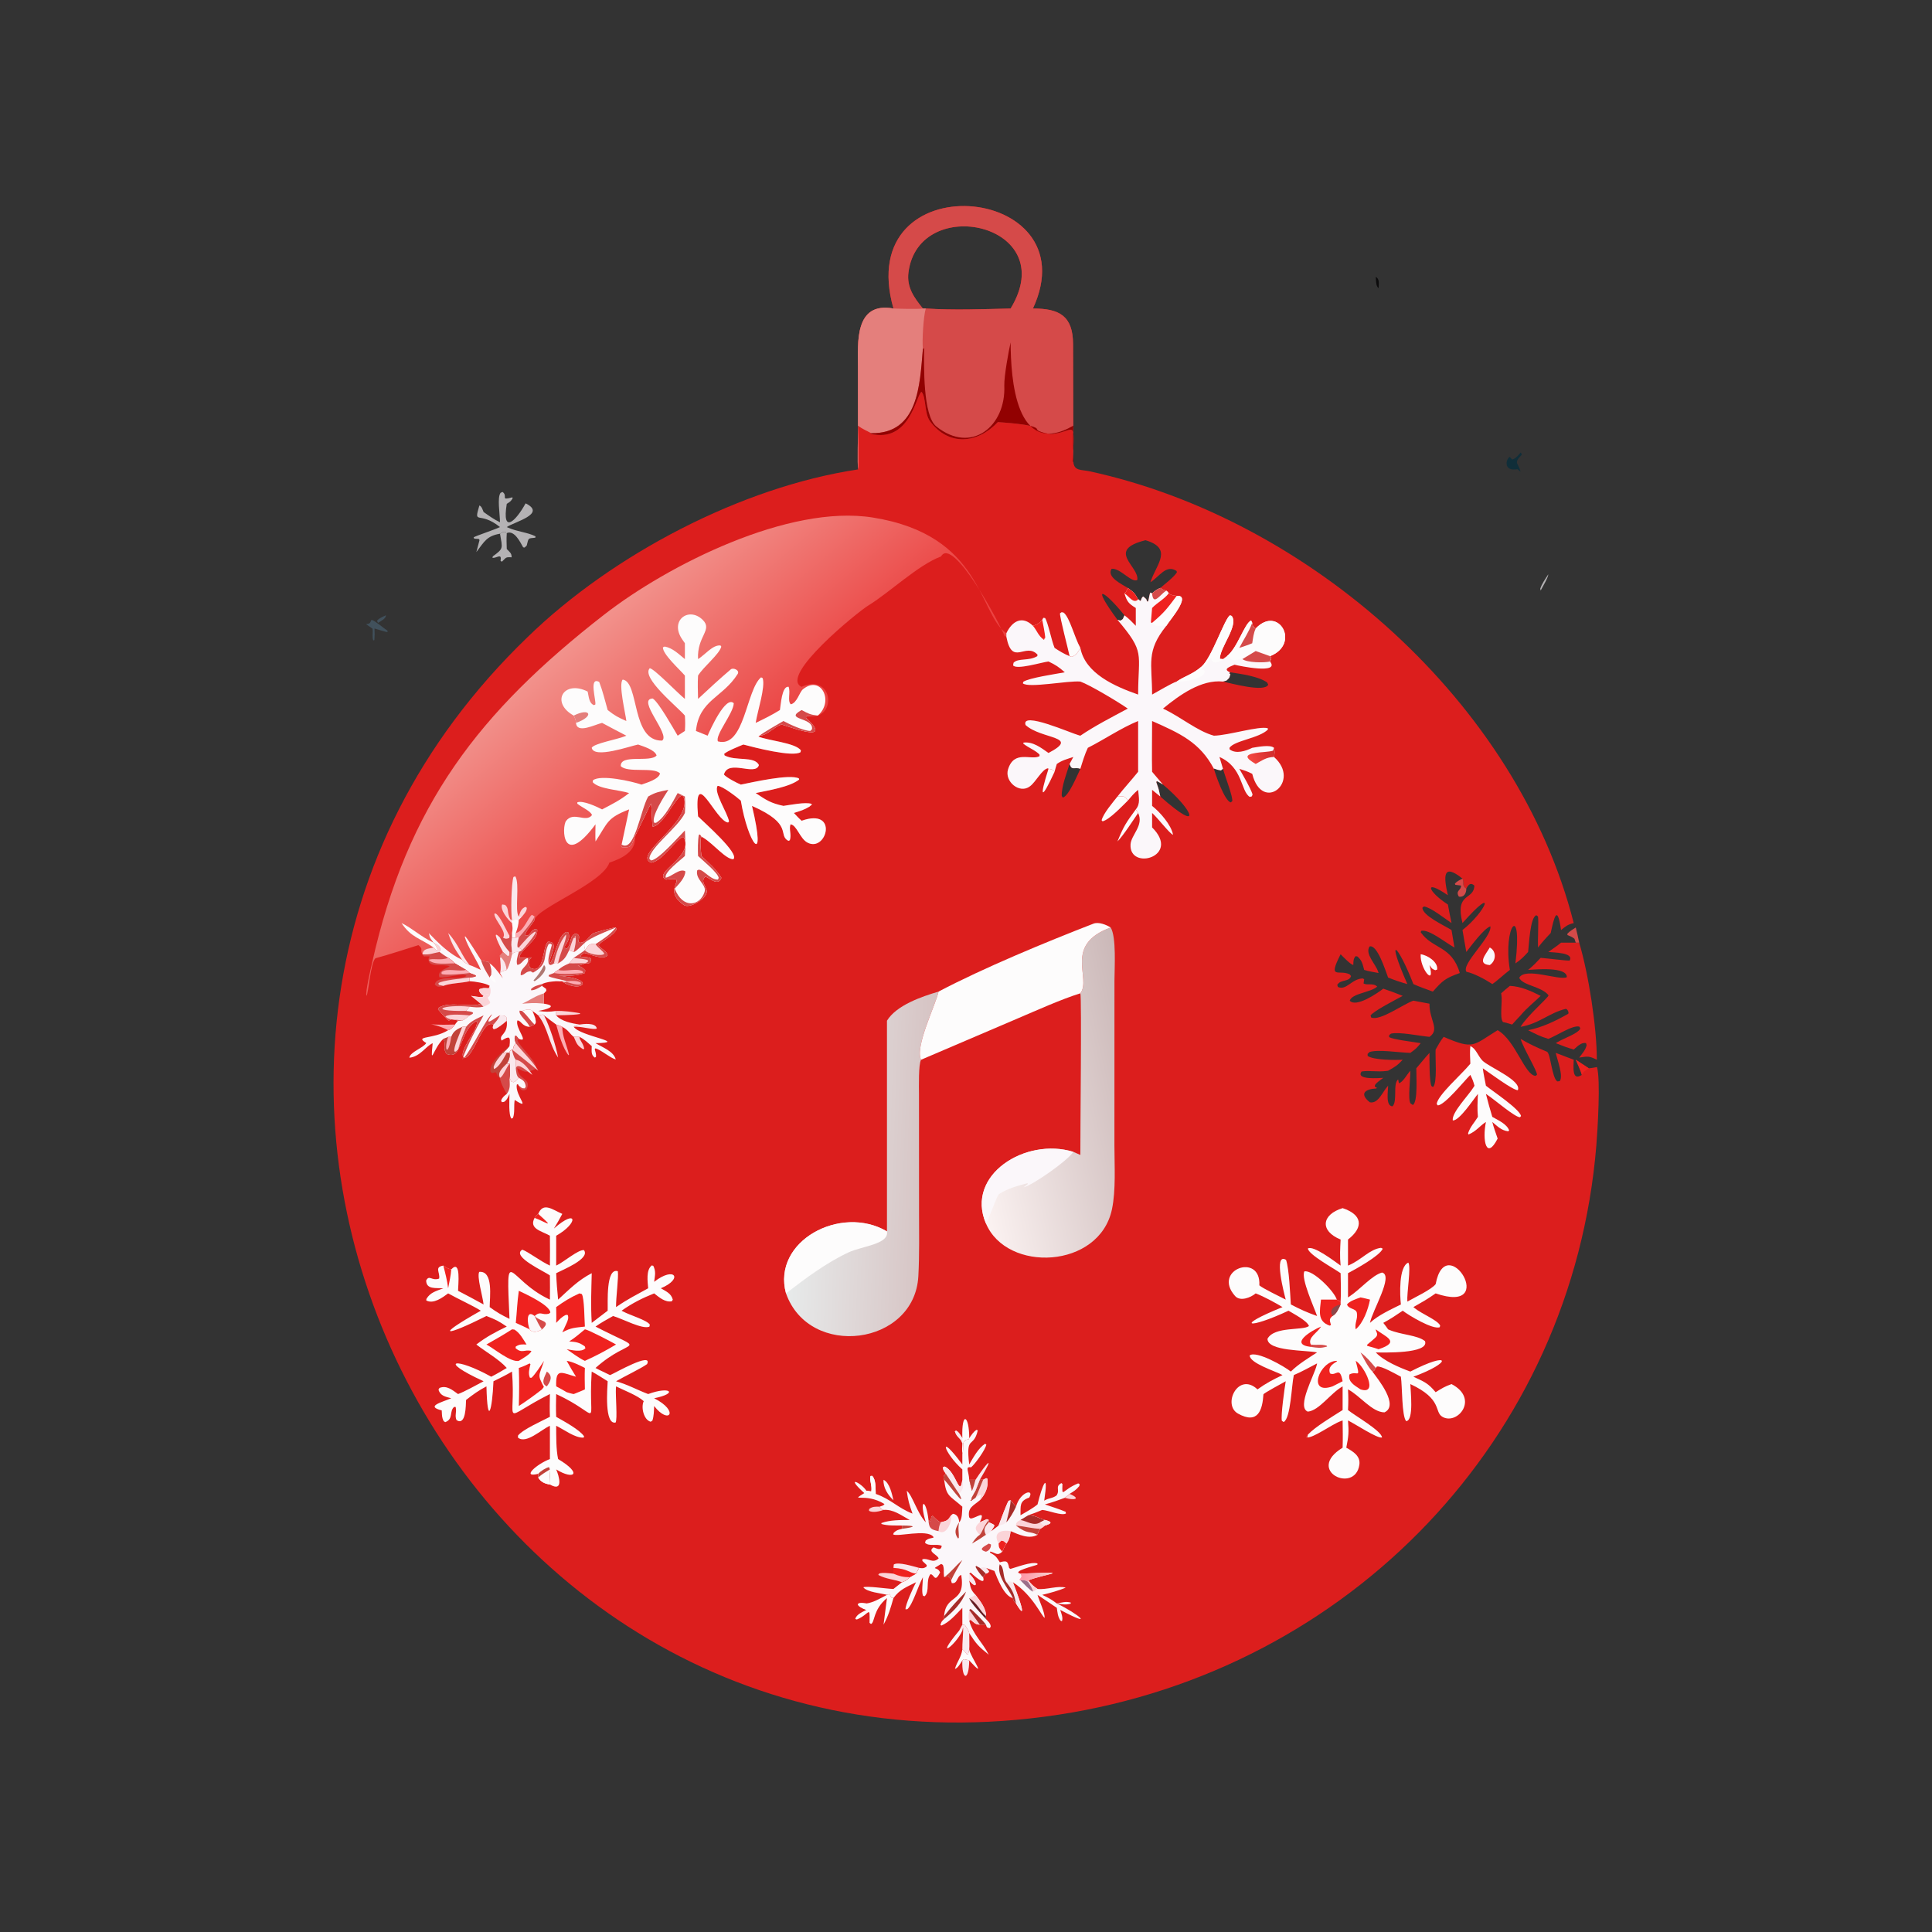 <?xml version="1.0" encoding="utf-8" ?><svg xmlns="http://www.w3.org/2000/svg" xmlns:xlink="http://www.w3.org/1999/xlink" width="601" height="601" viewBox="0 0 601 601"><rect x="0" y="0" width="601" height="601" fill="#333333" stroke="none"/><path fill="#DC1E1D" transform="scale(1.174 1.174)" d="M236.737 81.746C225.666 42.704 289.116 48.505 273.7 81.746C280.751 81.734 284.284 83.729 284.331 91.131L284.397 122.28C284.571 124.869 286.421 124.385 288.724 124.885C346.892 137.494 402.148 186.144 416.992 244.584C415.433 244.961 414.875 245.425 413.63 246.437C412.637 239.387 411.768 243.151 410.893 247.229C409.549 248.626 408.733 249.539 407.538 251.06C407.428 248.763 407.719 244.332 407.531 242.839L407.089 242.511C405.407 243.027 405.155 250.422 404.905 252.248C403.631 253.618 403.116 254.192 401.542 255.274C403.543 238.709 398.138 245.409 400.075 256.996C398.698 258.025 396.503 260.07 395.416 260.753L395.027 260.496C393.443 259.459 390.421 257.851 388.58 257.503C387.026 255.55 395.379 248.231 394.908 245.453C393.188 246.023 389.77 250.666 388.533 252.248C388.214 250.324 387.814 248.338 387.518 246.437C393.61 241.658 396.971 233.946 387.518 244.584C385.435 236.317 390.549 238.653 390.663 234.659C389.661 233.704 389.028 234.461 388.533 235.458C387.2 234.572 388.101 234.033 387.518 232.809C382.131 228.462 382.556 232.445 383.65 237.217C377.103 232.732 378.3 236.209 383.65 239.677C383.954 241.339 384.259 242.933 384.615 244.584C382.821 243.396 379.094 240.4 377.304 240.186L376.907 240.495C376.809 242.599 382.893 245.311 384.615 246.437L385.39 251.06C382.949 249.759 378.734 246.197 376.583 246.638L376.451 247.029C379.657 251.574 384.636 250.497 386.809 257.823C382.991 259.189 382.335 259.748 379.665 262.748C378.257 262.217 375.786 261.366 374.506 260.753C370.285 249.922 367.103 247.496 372.906 260.753C370.922 260.194 369.726 259.781 367.808 259.021C367.172 257.382 364.937 250.115 362.89 250.795C361.616 252.743 364.456 255.349 365.146 257.41L365.288 257.823C364.12 257.601 362.566 257.361 361.467 256.996C361.003 255.365 360.931 254.516 359.649 253.423L359.164 253.373C358.588 254.11 358.625 254.668 358.585 255.7C357.81 255.546 355.87 253.502 355.224 252.849C351.715 259.776 354.803 256.765 357.642 258.182L357.986 258.616C357.548 260.255 355.225 259.425 354.331 260.976L354.509 261.517C356.811 262.552 358.181 259.274 361.138 259.264L361.467 259.492L361.305 260.596C362.32 261.165 363.845 260.37 364.921 261.416C363.344 262.941 358.209 263.202 357.649 265.158C359.345 267.054 364.947 263.179 366.534 261.97C368.341 262.591 369.919 263.154 371.684 263.879C370.08 264.748 364.026 267.848 363.16 269.059L363.313 269.602C365.703 270.62 371.73 266.093 374.506 265.148L378.772 265.951C378.683 270.236 381.633 272.754 378.772 274.737C376.056 274.481 370.717 273.362 368.565 273.887L368.1 274.279L368.079 274.784C368.845 275.421 374.824 276.114 376.44 276.408C375.304 277.811 375.135 277.944 373.702 278.984C370.747 278.909 365.151 277.999 362.879 278.759L362.374 279.268L362.391 279.808C364.087 280.908 369.551 280.915 371.684 280.8C370.328 282.272 369.598 282.722 367.808 283.716L367.42 283.767C364.843 284.093 362.864 283.576 360.788 283.913C359.08 286.248 365.599 285.624 366.534 285.602C365.863 286.153 363.096 287.812 364.849 288.21L364.676 288.416C361.959 288.53 359.96 289.692 362.97 292.079C365.243 292.523 366.324 289.255 367.808 287.683C367.814 289.048 367.076 293.162 368.999 293.133C370.356 291.669 368.999 287.136 370.476 286.01L370.665 287.036C371.79 286.705 372.72 284.779 373.702 283.716C373.723 285.825 373.022 291.248 373.726 292.348L374.354 292.789C375.757 292.037 375.241 284.908 375.283 283.066C376.346 281.827 377.687 280.147 378.772 278.984C378.772 280.816 378.703 286.337 379.28 287.757L379.707 288.045C380.921 286.919 380.254 280.168 380.4 278.098C381.105 276.865 381.636 275.852 382.53 274.737C390.61 278.215 390.261 277 396.835 272.97C401.578 275.688 404.025 284.934 406.872 285.073L407.252 284.797C407.381 283.862 403.676 277.837 402.913 275.271C405.318 276.7 407.391 277.62 409.892 278.675C410.863 279.085 411.189 285.598 412.634 286.541L413.287 286.477C414.311 285.059 412.574 280.707 412.235 278.984L416.992 280.8C416.982 282.435 416.383 286.642 419.147 284.817C418.951 283.959 417.933 281.732 417.531 280.8L420.983 283.066C421.543 283.049 422.562 282.85 423.153 282.746C424.143 286.046 423.327 299.317 422.986 303.502C416.634 381.317 357.57 442.526 280.573 454.331C120.453 478.88 22.892 281.454 139.815 168.792C162.297 146.933 196.472 129.006 227.361 124.383C227.169 123.153 227.342 114.705 227.343 112.854L227.334 97.184C227.337 90.903 226.341 79.864 236.737 81.746ZM245.314 81.746C252.673 82.227 260.419 81.921 267.786 81.746C281.438 59.297 243.378 51.093 240.71 72.214C240.218 76.112 242.206 78.877 244.542 81.746L245.314 81.746ZM298.83 155.784C300.429 156.958 300.669 157.13 301.572 158.84L301.765 158.853C302.541 159.854 302.136 158.451 302.941 158.051L303.725 158.748C304.356 160.788 304.414 157.565 304.815 157.006L305.273 157.223C306.185 156.432 306.356 156.271 307.45 155.784C308.638 154.774 311.067 152.897 311.827 151.685L311.769 151.297C308.958 149.445 307.226 152.809 304.834 154.267L304.963 153.885C306.49 149.457 310.838 145.314 303.527 143.143C292.894 145.788 301.96 150.095 301.347 153.674C299.836 154.547 296.818 150.441 294.537 150.721C293.123 152.923 297.378 154.858 298.83 155.784ZM296.092 164.232L296.884 164.44C297.711 163.963 297.458 164.087 297.945 163.039C292.639 156.457 288.711 154.154 296.092 164.232ZM307.45 211.058C318.807 221.122 316.329 214.73 308.164 207.897C307.563 207.522 307.215 207.304 306.572 206.985L306.364 207.184C307.256 209.792 306.876 208.614 307.45 211.058ZM321.647 203.712C322.159 205.481 324.439 212.097 326.088 212.618L326.5 212.308C326.789 211.283 324.549 205.614 324.054 203.712L323.508 204.144C322.653 204.004 322.563 203.962 321.787 203.673L321.647 203.712ZM283.412 202.428C282.654 204.798 281.242 208.504 281.334 210.864L281.592 211.337C283.176 211.014 285.485 205.319 286.264 203.712C284.791 203.171 284.058 204.184 283.53 202.74L283.412 202.428ZM324.054 180.596C326.091 181.033 335.177 183.549 336.045 181.407L335.742 180.83C333.436 179.181 328.77 178.566 325.909 178.136L325.71 178.428L326.016 178.612C325.642 179.867 325.914 179.413 324.983 180.332L324.054 180.596Z"/><path fill="#D54A49" transform="scale(1.174 1.174)" d="M236.737 81.746C225.666 42.704 289.116 48.505 273.7 81.746C280.751 81.734 284.284 83.729 284.331 91.131L284.397 122.28L284.397 122.28L284.189 122.524C284.906 110.442 284.62 114.342 279.336 114.91C278.771 115.264 274.968 114.525 274.796 113.781C274.452 112.293 264.332 111.918 264.418 111.827C258.982 117.573 251.423 118.326 246.416 111.601C244.879 109.536 245.452 105.272 244.174 103.819C242.728 104.64 241.164 117.552 230.582 114.931L230.897 114.786C229.753 114.201 228.355 113.564 227.361 112.79C227.368 114.323 227.533 123.45 227.361 124.383C227.169 123.153 227.342 114.705 227.343 112.854L227.334 97.184C227.337 90.903 226.341 79.864 236.737 81.746ZM245.314 81.746C252.673 82.227 260.419 81.921 267.786 81.746C281.438 59.297 243.378 51.093 240.71 72.214C240.218 76.112 242.206 78.877 244.542 81.746L245.314 81.746Z"/><path fill="#E47F7C" transform="scale(1.174 1.174)" d="M236.737 81.746C238.232 81.806 243.086 81.957 244.542 81.746L245.314 81.746C244.688 83.663 244.29 90.387 244.542 92.457C243.714 101.892 243.404 114.937 230.897 114.786C229.753 114.201 228.355 113.564 227.361 112.79C227.368 114.323 227.533 123.45 227.361 124.383C227.169 123.153 227.342 114.705 227.343 112.854L227.334 97.184C227.337 90.903 226.341 79.864 236.737 81.746Z"/><path fill="#920101" transform="scale(1.174 1.174)" d="M244.542 92.457L244.841 92.236C244.852 96.772 244.492 110.112 248.115 113.013C257.391 120.439 266.575 112.974 266.111 102.194C266.04 99.615 267.289 92.876 267.786 90.726C267.825 100.128 269.064 121.685 284.397 112.79C284.261 116.308 284.354 118.785 284.397 122.28L284.189 122.524C284.906 110.442 284.62 114.342 279.336 114.91C278.771 115.264 274.968 114.525 274.796 113.781C274.452 112.293 264.332 111.918 264.418 111.827C258.982 117.573 251.423 118.326 246.416 111.601C244.879 109.536 245.452 105.272 244.174 103.819C242.728 104.64 241.164 117.552 230.582 114.931L230.897 114.786C243.404 114.937 243.714 101.892 244.542 92.457Z"/><path fill="#EF221F" transform="scale(1.174 1.174)" d="M417.531 280.8L420.983 283.066C420.263 283.51 419.451 284.003 419.147 284.817C418.951 283.959 417.933 281.732 417.531 280.8Z"/><defs><linearGradient id="gradient_0" gradientUnits="userSpaceOnUse" x1="184.408" y1="211.167" x2="150.336" y2="170.889"><stop offset="0" stop-color="#EB4342"/><stop offset="1" stop-color="#F2928C"/></linearGradient></defs><path fill="url(#gradient_0)" transform="scale(1.174 1.174)" d="M111.949 252.849C111.145 251.577 112.343 251.654 110.871 250.433C106.815 251.693 103.552 252.8 99.473 253.918C98.164 255.139 97.655 263.163 97.103 263.884C96.737 262.955 98.275 256.553 98.572 255.223C107.955 213.165 127.045 188.581 160.084 162.864C176.973 149.719 208.983 133.57 231.277 137.133C260.503 141.804 259.243 162.643 266.653 167.794L266.653 168.701L266.198 168.545C264.768 164.896 252.438 141.918 249.349 147.443C243.268 149.697 235.648 157.054 230.095 160.427C227.32 162.112 206.279 179.179 212.405 181.991L212.693 181.868C219.809 178.904 221.582 187.906 216.682 189.614C215.752 189.692 214.276 189.593 213.614 189.818L213.586 190.215C221.603 197.652 207.548 191.882 207.079 191.996C205.247 192.439 203.463 194.793 201.274 194.934L200.969 195.162C203.269 196.205 210.848 196.816 212.208 198.835L212.119 199.303C210.04 200.703 199.736 198.015 196.958 197.278C195.769 197.786 192.745 198.962 191.885 199.751L191.989 200.16C194.941 201.764 199.861 200.254 201.097 202.71C200.187 205.801 192.982 201.025 191.821 205.231C192.488 206.043 195.251 207.474 196.301 207.897C199.288 207.305 209.211 205.012 211.689 206.261L211.755 206.563C209.213 208.559 203.484 209.44 200.233 210.139C203.041 212.013 204.253 212.83 207.588 213.535C209.476 213.278 213.452 212.46 215.015 213.001L215.122 213.204L214.495 213.702L214.677 213.63C212.994 214.634 212.205 214.819 210.357 215.413C211 216.091 211.706 216.88 212.411 217.476C222.348 213.939 219.022 225.995 213.924 223.245C211.94 222.175 211.07 218.525 209.457 218.433C209.002 219.787 209.785 221.125 209.281 222.642L208.89 222.804C205.956 221.187 210.409 218.457 199.254 213.535C203.275 230.36 198.176 223.566 196.301 212.153C195.291 211.226 191.371 208.218 190.152 208.235C189.024 209.864 192.709 215.242 193.175 217.638L192.923 217.94C189.647 217.674 183.728 202.238 184.967 216.314C186.497 217.889 196.048 226.191 194.316 227.661C192.361 227.748 189.068 223.627 186.475 222.045L186.084 221.804C186.005 221.758 185.925 221.711 185.846 221.665C185.371 222.774 185.74 225.494 185.846 226.812C187.983 228.844 189.555 230.108 191.154 232.604C190.148 235.086 187.831 232.329 186.839 232.305C185.344 233.822 187.657 235.078 187.186 236.694C186.72 238.288 182.7 240.821 181.223 239.808C174.847 235.433 183.197 232.111 176.513 233.07C172.645 231.352 184.159 226.957 181.118 221.767C179.419 221.777 175.633 228.205 172.527 228.58C167.629 226.537 182.576 218.348 181.333 211.83C180.496 207.445 176.193 218.939 172.929 219.013C172.806 218.831 172.718 214.374 172.511 212.877C172.413 212.93 169.25 219.638 168.223 221.665C168.668 225.657 164.664 227.51 161.468 228.578C159.616 234.102 142.265 240.581 141.651 243.738L141.651 242.839C141.061 244.362 138.63 247.035 137.472 248.453C137.104 248.324 137.122 248.393 136.673 248.453L135.663 248.453C135.412 250.026 135.522 250.697 135.663 252.248L135.663 252.849C135.277 254.364 135.053 255.642 134.278 256.996C133.506 257.265 133.084 257.264 132.487 257.823C134.619 261.66 131.67 256.387 129.751 255.274L129.436 254.858C128.45 254.721 128.281 254.733 127.4 254.322C126.363 252.698 124.469 249.533 123.335 248.14L123.114 248.166C123.831 250.811 126.271 254.257 127.4 256.996C126.797 256.717 124.976 255.816 124.443 255.716C123.766 255.455 122.817 254.97 122.449 254.322C118.922 252.644 116.302 249.992 113.629 247.229C113.826 248.538 114.084 248.715 114.883 249.783L114.883 249.783C116.003 250.37 117.045 250.867 116.472 252.248C117.266 252.857 117.902 253.263 118.749 253.801C116.801 254.591 114.828 253.823 113.629 254.322L113.629 253.801C114.759 253.191 112.795 253.366 112.356 253.371L111.949 252.849Z"/><path fill="#FDFCFC" transform="scale(1.174 1.174)" d="M181.477 170.44L180.83 169.507C177.265 164.446 182.498 160.619 186.188 164.236C188.948 166.94 184.633 168.542 184.967 174.643C186.758 173.537 188.94 170.742 190.928 171.044L191.123 171.353C190.539 173.428 186.474 176.591 184.967 179.004C184.829 180.978 184.926 183.192 184.967 185.189C187.268 183.028 191.096 179.495 193.626 177.377C194.31 176.804 196.071 177.62 195.468 178.578C191.479 184.919 185.237 185.433 184.403 193.683C185.436 194.085 186.474 194.517 187.502 194.934C188.116 193.49 192.275 184.186 194.425 186.339C194.382 188.958 189.38 194.807 190.236 196.447C197.298 198.329 197.688 182.759 201.665 179.472L202.089 179.686C202.849 182.068 200.754 188.244 200.233 191.548C202.515 190.457 204.496 189.476 206.653 188.141C206.91 186.779 207.138 181.727 208.952 181.974C209.543 183.437 208.583 185.647 209.535 186.627C211.235 186.233 211.796 183.414 212.772 182.625C217.564 178.756 221.09 185.869 216.682 189.614L216.682 189.614C215.752 189.692 214.276 189.593 213.614 189.818L213.586 190.215C221.603 197.652 207.548 191.882 207.079 191.996C205.247 192.439 203.463 194.793 201.274 194.934L200.969 195.162C203.269 196.205 210.848 196.816 212.208 198.835L212.119 199.303C210.04 200.703 199.736 198.015 196.958 197.278C195.769 197.786 192.745 198.962 191.885 199.751L191.989 200.16C194.941 201.764 199.861 200.254 201.097 202.71C200.187 205.801 192.982 201.025 191.821 205.231C192.488 206.043 195.251 207.474 196.301 207.897C199.288 207.305 209.211 205.012 211.689 206.261L211.755 206.563C209.213 208.559 203.484 209.44 200.233 210.139C203.041 212.013 204.253 212.83 207.588 213.535C209.476 213.278 213.452 212.46 215.015 213.001L215.122 213.204L214.495 213.702L214.677 213.63C212.994 214.634 212.205 214.819 210.357 215.413C211 216.091 211.706 216.88 212.411 217.476C222.348 213.939 219.022 225.995 213.924 223.245C211.94 222.175 211.07 218.525 209.457 218.433C209.002 219.787 209.785 221.125 209.281 222.642L208.89 222.804C205.956 221.187 210.409 218.457 199.254 213.535C203.275 230.36 198.176 223.566 196.301 212.153C195.291 211.226 191.371 208.218 190.152 208.235C189.024 209.864 192.709 215.242 193.175 217.638L192.923 217.94C189.647 217.674 183.728 202.238 184.967 216.314C186.497 217.889 196.048 226.191 194.316 227.661C192.361 227.748 189.068 223.627 186.475 222.045L186.084 221.804C186.005 221.758 185.925 221.711 185.846 221.665C185.371 222.774 185.74 225.494 185.846 226.812C187.983 228.844 189.555 230.108 191.154 232.604C190.148 235.086 187.831 232.329 186.839 232.305C185.344 233.822 187.657 235.078 187.186 236.694C186.72 238.288 182.7 240.821 181.223 239.808C174.847 235.433 183.197 232.111 176.513 233.07C172.645 231.352 184.159 226.957 181.118 221.767C179.419 221.777 175.633 228.205 172.527 228.58C167.629 226.537 182.576 218.348 181.333 211.83C180.496 207.445 176.193 218.939 172.929 219.013C172.806 218.831 172.718 214.374 172.511 212.877C172.413 212.93 169.25 219.638 168.223 221.665L168.135 221.865C167.23 223.975 167.515 224.734 164.769 224.482L164.569 224.083L164.709 223.782L166.7 214.467C160.758 216.78 161.116 217.896 157.794 222.968C157.714 221.652 157.78 219.777 157.794 218.42C148.922 230.383 148.806 219.081 150.004 217.509C152.007 214.882 155.214 218.113 156.866 215.978C156.479 214.856 154.229 213.989 152.967 212.95L152.976 212.592C154.466 212.018 158.148 213.753 159.541 214.467C162.222 213.062 164.326 212.028 166.7 210.139C164.074 209.279 158.713 209.124 157.051 207.255L157.096 206.77C159.141 205.127 167.536 207.048 169.972 207.897C171.342 207.405 174.561 206.502 174.88 204.947C173.334 203.142 166.263 204.897 164.481 202.997C164.346 199.711 172.245 202.149 173.972 200.192C173.577 198.694 170.448 197.767 169.081 197.278C167.002 197.671 157.357 201.136 156.784 198.137C157.392 197.003 163.411 195.954 165.564 195.096L165.963 194.934C163.812 193.837 161.674 192.683 159.541 191.548C157.662 191.964 152.835 194.545 152.628 191.548C152.581 190.679 152.387 190.395 152.028 189.614C145.786 186.18 149.326 180.034 155.71 183.242C156.037 184.633 156.048 186.291 157.361 186.843L157.736 186.69C158.039 185.718 155.923 179.158 158.777 180.702C159.703 183.087 160.303 185.66 161.016 188.141C162.932 189.656 163.789 190.083 165.963 191.05C165.734 188.992 163.825 181.269 165.005 180.071C169.423 180.711 167.217 196.412 175.442 196.24C177.723 194.635 168.554 185.207 172.962 185.085C174.523 186.068 178.333 192.869 179.565 194.934L181.477 193.683C181.587 192.037 181.577 191.254 181.477 189.614C179.636 187.403 169.835 179.585 172.161 177.065C173.276 177.102 179.522 183.622 181.477 185.189L181.477 179.004C180.189 177.486 175.516 173.295 175.66 171.514L176.13 171.313C178.258 171.718 179.759 173.254 181.477 174.643L181.477 170.44Z"/><path fill="#D54A49" transform="scale(1.174 1.174)" d="M171.747 211.058C173.799 209.869 174.787 209.755 177.091 209.289C176.076 210.848 172.57 216.264 173.31 217.984L173.82 218.031C176.167 216.685 178.191 212.572 179.565 210.139C180.162 210.401 180.878 210.77 181.477 211.058C181.577 212.79 181.593 213.687 181.477 215.413C179.768 219.161 172.083 224.666 172.064 227.564L172.487 227.99C174.485 227.888 179.672 221.824 181.477 220.057C181.585 222.505 181.704 224.356 181.477 226.812C180.421 227.851 175.924 231.103 176.393 232.555C177.859 232.382 180.116 229.961 181.588 230.871C181.613 232.541 179.852 234.277 178.79 235.458C180.91 240.956 185.538 240.073 186.696 236.311C187.293 234.369 184.181 233.055 184.744 230.619C185.977 229.664 187.969 233.17 190.241 233.066L190.439 232.603C190.131 231.158 186.309 228.095 184.967 226.812C184.89 225.331 184.883 222.593 185.172 221.191L185.493 221.128L185.846 221.665C185.371 222.774 185.74 225.494 185.846 226.812C187.983 228.844 189.555 230.108 191.154 232.604C190.148 235.086 187.831 232.329 186.839 232.305C185.344 233.822 187.657 235.078 187.186 236.694C186.72 238.288 182.7 240.821 181.223 239.808C174.847 235.433 183.197 232.111 176.513 233.07C172.645 231.352 184.159 226.957 181.118 221.767C179.419 221.777 175.633 228.205 172.527 228.58C167.629 226.537 182.576 218.348 181.333 211.83C180.496 207.445 176.193 218.939 172.929 219.013C172.806 218.831 172.718 214.374 172.511 212.877C172.413 212.93 169.25 219.638 168.223 221.665L168.135 221.865C167.23 223.975 167.515 224.734 164.769 224.482L164.569 224.083L164.709 223.782C168.161 226.012 169.662 214.741 171.747 211.058Z"/><path fill="#D54A49" transform="scale(1.174 1.174)" d="M207.588 191.05C209.132 191.902 213.002 193.676 214.712 193.675L215.156 193.229C215.671 189.959 207.496 190.846 212.411 188.141C214.218 189.107 214.63 189.355 216.682 189.614L216.682 189.614C215.752 189.692 214.276 189.593 213.614 189.818L213.586 190.215C221.603 197.652 207.548 191.882 207.079 191.996C205.247 192.439 203.463 194.793 201.274 194.934C202.021 194.223 206.439 191.726 207.588 191.05Z"/><path fill="#E47F7C" transform="scale(1.174 1.174)" d="M152.028 189.614C156.368 187.394 157.644 189.775 152.628 191.548C152.581 190.679 152.387 190.395 152.028 189.614Z"/><path fill="#F9E8ED" transform="scale(1.174 1.174)" d="M135.663 243.738C135.322 241.82 135.486 234.147 136.046 232.381L136.524 232.196C137.806 234.014 136.311 241.561 137.472 242.839L138.341 242.839L137.472 243.738C136.876 243.6 136.298 243.699 135.663 243.738L135.663 243.738Z"/><path fill="#D54A49" transform="scale(1.174 1.174)" d="M114.883 249.783C116.003 250.37 117.045 250.867 116.472 252.248C117.266 252.857 117.902 253.263 118.749 253.801C116.801 254.591 114.828 253.823 113.629 254.322L113.629 253.801C114.759 253.191 112.795 253.366 112.356 253.371L111.949 252.849L111.949 252.849C112.088 251.255 113.655 251.408 114.883 251.06C116.621 252.956 115.917 250.913 114.883 249.783Z"/><path fill="#FBD4D8" transform="scale(1.174 1.174)" d="M114.883 249.783C116.003 250.37 117.045 250.867 116.472 252.248C114.642 252.563 113.809 253.071 111.949 252.849C112.088 251.255 113.655 251.408 114.883 251.06C116.621 252.956 115.917 250.913 114.883 249.783Z"/><path fill="#FDFCFC" transform="scale(1.174 1.174)" d="M106.385 244.584C109.212 245.93 111.603 248.259 114.883 249.783L114.883 249.783C115.917 250.913 116.621 252.956 114.883 251.06C111.338 248.598 108.936 248.423 106.385 244.584Z"/><path fill="#D54A49" transform="scale(1.174 1.174)" d="M135 247.952L135.663 247.229L135.663 248.453C135.412 250.026 135.522 250.697 135.663 252.248L135 252.248C133.701 250.789 133.404 250.157 132.487 248.453L133.275 248.453C134.011 248.84 134.243 248.788 134.945 248.538L135 247.952Z"/><path fill="#F9E8ED" transform="scale(1.174 1.174)" d="M118.749 247.229C121.475 250.12 122.345 253.329 124.443 255.716C123.766 255.455 122.817 254.97 122.449 254.322C120.466 251.333 119.87 250.542 118.749 247.229Z"/><path fill="#FBD4D8" transform="scale(1.174 1.174)" d="M133.275 248.453C134.496 247.024 130.969 243.756 130.978 242.119L131.323 242.049C132.574 242.798 134.004 246.265 135 247.952L134.945 248.538C134.243 248.788 134.011 248.84 133.275 248.453Z"/><path fill="#FDFCFC" transform="scale(1.174 1.174)" d="M135.663 243.738C136.298 243.699 136.876 243.6 137.472 243.738C137.315 245.383 137.196 245.714 136.673 247.229C136.676 247.545 136.703 248.167 136.673 248.453L135.663 248.453L135.663 247.229C135.886 245.993 135.834 245.858 135.663 244.584C135.454 244.059 135.476 244.341 135.663 243.738Z"/><path fill="#F9E8ED" transform="scale(1.174 1.174)" d="M133.275 252.248C132.77 251.393 129.801 245.605 132.487 248.453C133.404 250.157 133.701 250.789 135 252.248C134.997 252.693 134.954 252.837 134.881 253.277L134.475 253.311L133.275 252.248Z"/><path fill="#FBACB3" transform="scale(1.174 1.174)" d="M136.673 247.229C138.773 246.833 139.998 242.92 140.958 242.401L141.651 242.839C141.061 244.362 138.63 247.035 137.472 248.453C137.104 248.324 137.122 248.393 136.673 248.453C136.703 248.167 136.676 247.545 136.673 247.229Z"/><path fill="#E47F7C" transform="scale(1.174 1.174)" d="M135 252.248L135.663 252.248L135.663 252.849C135.277 254.364 135.053 255.642 134.278 256.996C134.053 255.539 133.757 254.779 132.793 253.673L132.487 253.801C132.436 253.656 132.421 253.343 132.405 253.174L133.275 252.248L134.475 253.311L134.881 253.277C134.954 252.837 134.997 252.693 135 252.248Z"/><path fill="#FBD4D8" transform="scale(1.174 1.174)" d="M135.663 244.584C134.62 243.813 132.369 240.938 133.067 239.651L133.818 239.767C134.985 240.729 134.207 241.742 135.243 243.608L135.663 243.738L135.663 243.738C135.476 244.341 135.454 244.059 135.663 244.584Z"/><path fill="#F9E8ED" transform="scale(1.174 1.174)" d="M132.487 253.801L132.793 253.673C133.757 254.779 134.053 255.539 134.278 256.996C133.506 257.265 133.084 257.264 132.487 257.823C132.833 256.834 132.61 254.887 132.487 253.801Z"/><path fill="#FBD4D8" transform="scale(1.174 1.174)" d="M137.472 242.839C137.834 241.694 138.046 240.767 139.257 240.286L139.594 240.554C139.565 241.478 138.928 242.08 138.341 242.839L137.472 242.839Z"/><path fill="#FDFCFC" transform="scale(1.174 1.174)" d="M142.618 321.647C143.949 318.368 146.49 320.594 148.993 321.647C148.249 323.051 147.612 324.172 146.778 325.523C153.09 319.988 153.303 324.127 147.373 327.427L147.373 335.346C149.378 334.434 153.152 331.109 154.715 331.239C156.53 333.52 148.939 336.524 147.373 337.359C147.462 339.841 147.639 341.905 147.884 344.359C150.908 341.603 153.15 339.247 156.792 337.359C156.686 342.231 156.501 345.598 156.792 350.522L161.016 347.299C161.103 345.366 160.475 335.813 163.711 336.834C163.946 338.515 163.204 343.632 163.234 346.344C166.814 343.912 168.227 343.343 171.747 341.354C171.614 339.603 171.126 336.541 172.703 335.294L173.104 335.408C173.856 336.953 173.54 337.938 173.333 339.647C178.78 335.394 181.155 338.832 175.102 341.354C176.564 342.226 177.826 342.705 178.271 344.361L178.03 344.8C176.261 345.161 174.663 343.76 173.333 342.712C170.196 343.961 167.475 345.33 164.709 347.299L165.059 347.489C166.971 348.516 171.499 349.813 172.193 351.008L172.061 351.539C170.155 352.291 165.035 349.47 162.45 348.705C160.874 349.595 159.265 350.457 157.794 351.506C172.032 358.849 167.333 353.897 157.794 362.476C159.14 363.2 160.343 363.689 161.622 364.352L161.94 364.23C162.753 363.914 173.046 358.043 171.463 361.447C169.928 362.569 165.31 364.784 163.234 365.992C166.597 366.974 168.614 368.198 171.747 369.384C177.669 367.215 179.758 369.217 173.333 370.497C180.177 373.975 177.231 377.641 173.333 372.55C173.261 373.888 173.283 375.168 172.861 376.426L172.405 376.721C170.53 376.21 169.81 372.827 170.571 371.266C168.948 369.76 165.346 368.401 163.234 367.352L163.199 367.846C163.072 369.793 163.646 376.113 163.112 376.935C160.086 377.552 160.941 367.845 161.016 365.992C159.762 365.213 158.063 364.094 156.792 363.427L156.761 363.895C155.829 378.936 159.822 375.151 147.373 369.384C147.315 371.513 147.284 373.299 147.373 375.421C149.306 376.529 153.65 378.854 154.767 380.595L154.641 380.935C152.351 381.054 149.439 378.774 147.373 377.794C147.387 380.483 147.327 384.042 147.884 386.607C154.536 390.562 152.017 392.224 147.373 389.354C148.129 391.061 149.419 395.492 145.708 393.354L145.708 393.354C144.438 393.167 143.224 392.668 142.618 391.486L142.618 390.523C137.993 391.668 142.25 387.908 145.708 386.607L145.708 377.794C143.435 378.782 139.387 382.724 137.241 380.92L137.26 380.382C138.515 378.756 143.622 376.508 145.708 375.421C145.626 373.376 145.672 371.426 145.708 369.384C132.149 376.203 136.837 377.897 135.663 363.427C134.117 364.367 132.384 365.184 130.757 365.992C130.43 373.722 129.158 378.299 128.894 367.352C126.805 368.435 125.337 369.513 123.494 370.949C123.416 372.32 123.499 377.892 120.974 376.298C120.419 375.028 121.063 374.304 120.74 372.814L120.334 372.789C118.981 373.958 120.201 376.032 117.966 376.833L117.539 376.544C117.088 375.559 117.133 375.176 117.064 374.095L117.042 373.714C112.714 372.626 116.909 371.612 119.567 370.497C118.039 370.077 116.725 369.91 116.182 368.248L116.44 367.77C118.364 366.985 119.866 368.321 121.37 369.384C123.199 368.707 126.306 366.955 128.137 365.992C115.684 360.266 120.785 359.583 130.164 364.791C131.62 364.053 132.876 363.307 134.278 362.476C132.22 360.15 128.876 358.34 126.22 356.257C128.895 354.2 131.249 352.965 134.278 351.506C131.969 349.946 131.416 349.695 128.894 348.705C117.963 354.176 114.861 354.383 127.4 347.299C125.464 346.039 121.158 344.078 118.749 342.712C117.259 343.801 114.871 345.627 112.947 344.584L112.98 344.183C114.02 342.428 115.537 342.12 117.468 341.354C115.567 341.22 112.959 341.747 112.919 339.293C113.767 337.688 114.371 339.485 116.354 338.791C116.678 337.162 114.995 335.744 117.468 335.346C118.269 335.863 118.621 336.177 119.567 336.354C122.24 333.469 121.373 340.679 121.37 342.025C123.642 343.185 125.893 344.428 128.137 345.645C127.888 343.431 126.317 338.301 126.98 337.012C130.811 336.649 129.751 343.864 129.751 346.344C131.732 347.772 132.807 348.393 135 349.463C134.087 328.879 134.385 338.963 145.392 344.212L145.708 344.359C145.73 342.213 145.746 340.111 145.708 337.962C144.422 336.948 135.359 332.925 138.4 331.125C140.076 331.745 143.089 334.127 145.708 335.346C145.746 332.682 145.735 330.089 145.708 327.427C143.573 326.19 140.06 325.636 141.651 322.704C142.034 322.129 142.091 322.112 142.618 321.647Z"/><path fill="#FDFCFC" transform="scale(1.174 1.174)" d="M145.708 389.354L145.708 393.354C144.438 393.167 143.224 392.668 142.618 391.486C143.488 390.679 144.688 389.997 145.708 389.354Z"/><path fill="#EF221F" transform="scale(1.174 1.174)" d="M141.651 322.704C142.034 322.129 142.091 322.112 142.618 321.647C147.414 325.938 144.486 323.72 141.651 322.704Z"/><path fill="#EF221F" transform="scale(1.174 1.174)" d="M117.468 335.346C118.269 335.863 118.621 336.177 119.567 336.354C119.497 337.742 119.02 339.924 118.749 341.354C118.454 339.12 118.025 337.513 117.468 335.346Z"/><path fill="#C14239" transform="scale(1.174 1.174)" d="M142.618 390.523C143.245 389.806 144.514 388.976 145.481 388.743L145.708 389.354L145.708 389.354C144.688 389.997 143.488 390.679 142.618 391.486L142.618 390.523Z"/><path fill="#AF7872" transform="scale(1.174 1.174)" d="M145.708 389.354L145.708 389.354C145.574 390.92 145.627 391.789 145.708 393.354L145.708 393.354L145.708 389.354Z"/><path fill="#EF221F" transform="scale(1.174 1.174)" d="M137.472 342.025C139.274 342.883 145.664 345.794 145.827 347.78L145.431 348.109C143.483 348.544 143.287 347.289 141.651 348.705C143.03 350.306 146.255 349.845 143.604 352.239C142.643 352.841 141.167 353.338 140.34 352.239C139.122 351.624 137.914 351.082 136.673 350.522C136.985 347.432 137.022 345.24 137.472 342.025Z"/><path fill="#FBF7FA" transform="scale(1.174 1.174)" d="M140.34 352.239C139.728 350.855 139.284 346.76 141.651 348.705L141.651 348.705C143.03 350.306 146.255 349.845 143.604 352.239C142.643 352.841 141.167 353.338 140.34 352.239Z"/><path fill="#D54A49" transform="scale(1.174 1.174)" d="M141.651 348.705C143.03 350.306 146.255 349.845 143.604 352.239C142.847 351.305 142.2 349.816 141.651 348.705L141.651 348.705Z"/><path fill="#EF221F" transform="scale(1.174 1.174)" d="M154.979 352.239C155.888 352.326 162.163 355.629 163.234 356.257C160.377 357.964 157.98 359.22 154.979 360.587C153.703 360.063 151.404 358.364 150.163 357.507C151.526 357.728 154.137 358.402 155.125 357.23L154.952 356.748C153.467 355.68 152.629 355.569 150.814 355.441C152.201 354.601 153.7 353.289 154.979 352.239Z"/><path fill="#EF221F" transform="scale(1.174 1.174)" d="M153.536 342.712L154.158 342.885C154.851 343.95 154.843 349.741 154.979 351.506C152.365 351.81 151.349 351.769 148.993 353.028C149.4 352.224 149.784 351.345 150.163 350.522C150.496 349.755 150.698 349.211 150.454 348.458L149.989 348.39C148.774 348.957 148.31 349.569 147.373 350.522C147.437 349.321 147.38 347.586 147.373 346.344C149.528 344.778 151.125 343.802 153.536 342.712Z"/><path fill="#EF221F" transform="scale(1.174 1.174)" d="M135.663 352.239L136.276 352.294C137.736 353.137 138.585 354.803 139.518 356.257C138.225 356.227 137.767 356.129 136.67 356.786L136.604 357.207C138.322 358.765 138.977 357.455 140.806 357.974C140.519 358.862 138.367 360.029 137.472 360.587C135.333 361.058 130.958 357.366 128.894 356.257C131.169 354.953 133.468 353.671 135.663 352.239Z"/><path fill="#EF221F" transform="scale(1.174 1.174)" d="M150.163 360.587C151.65 360.787 153.659 361.787 154.979 362.476C154.893 364.404 154.94 366.218 154.979 368.148C154.687 368.326 152.482 369.197 152.028 369.384C151.586 369.345 150.635 369.033 150.163 368.898C149.285 368.348 148.292 367.844 147.373 367.352C147.187 362.331 148.817 363.762 152.628 364.791C151.75 363.361 150.961 362.063 150.163 360.587Z"/><path fill="#EF221F" transform="scale(1.174 1.174)" d="M140.34 361.266L140.557 361.472C140.268 362.629 139.901 363.943 140.419 365.066L140.847 365.067C141.875 364.089 143.297 361.85 144.16 360.587C142.744 364.827 142.363 364.154 144.112 367.49L143.604 368.148C141.925 369.487 139.258 371.412 137.472 372.55C137.567 369.087 137.603 365.93 137.472 362.476C138.604 362.109 139.277 361.772 140.34 361.266Z"/><path fill="#D54A49" transform="scale(1.174 1.174)" d="M144.895 363.427C146.57 364.597 145.9 366.013 144.895 367.352C143.155 366.556 144.322 364.775 144.895 363.427Z"/><path fill="#FDFCFC" transform="scale(1.174 1.174)" d="M355.756 320.12C360.928 321.833 361.451 325.116 357.182 328.441L357.182 335.346L357.501 335.212C360.794 333.784 362.941 331.002 365.923 330.637L366.4 330.868C365.507 332.83 359.222 336.269 357.182 337.359L357.182 343.776L357.517 343.56C360.356 341.717 363.532 337.906 366.201 337.185C369.364 337.944 363.562 347.349 363.01 350.522C365.1 348.517 368.552 346.976 371.195 345.645C370.927 343.172 370.572 335.662 373.158 334.558C373.96 335.557 372.723 342.703 372.906 344.882C374.705 343.865 379.364 341.665 380.411 340.255C383.159 325.568 397.373 348.531 380.4 342.712C378.103 344.33 376.882 344.987 374.506 346.344L374.805 346.589C376.781 348.191 380.874 349.762 381.6 351.215L381.496 351.669C379.7 352.407 373.265 348.525 371.684 347.299C369.832 348.562 368.495 349.466 366.534 350.522C366.988 351.11 367.395 351.618 367.808 352.239L368.145 352.385C371.234 353.708 375.644 353.749 377.591 355.371C378.765 358.792 366.272 358.365 364.541 358.355C366.666 360.617 370.809 362.365 373.702 363.427C384.526 357.836 384.882 361.009 374.506 364.791C377.282 366.074 378.421 366.48 380.4 368.898C382.11 367.838 382.742 367.424 384.615 366.742C392.054 370.615 386.183 377.693 382.223 375.43C379.925 374.118 382.36 370.772 373.702 366.742C373.727 368.393 374.7 376.444 372.591 376.56C371.399 375.153 371.587 367.403 371.195 364.791C369.913 364.123 365.996 361.856 364.841 362.093L364.541 362.476C364.027 363.269 364.351 363.075 363.641 363.427C365.168 365.467 370.785 372.393 366.843 374.236C363.539 374.215 360.314 369.755 357.182 368.148C357.293 370.143 357.291 371.641 357.182 373.622C358.847 375.012 366.189 379.194 366.189 380.904C364.847 381.15 359.342 377.461 357.182 376.378C357.43 379.5 357.343 380.52 356.729 383.596C358.553 384.612 360.513 385.798 360.197 388.089C359.113 395.935 345.744 389.723 355.756 383.596C355.843 381.206 355.784 378.774 355.756 376.378L355.301 376.543C352.803 377.437 347.969 381.136 346.169 380.89L346.313 380.43L346.226 380.892L346.39 380.888L346.543 380.148C348.499 378.044 353.143 375.295 355.756 373.622L355.756 367.352C352.509 369.179 349.593 373.739 346.532 374.042C343.46 372.84 348.315 364.353 348.901 361.675L348.987 361.266C347.015 362.279 344.856 363.51 342.831 364.352C342.225 366.972 342.015 375.847 340.134 376.793L339.658 376.473C339.337 375.141 340.38 367.779 340.681 365.992C339.924 366.43 334.791 369.173 334.772 369.473C334.515 373.58 333.349 377.528 328.035 374.563C323.81 372.206 328.135 363.38 333.201 368.148C335.505 366.489 337.283 365.576 339.835 364.352C337.898 363.296 331.14 361.227 331.131 359.145C332.891 357.778 340.449 362.129 342.035 363.427C344.054 361.426 346.599 359.909 348.987 358.355C345.968 357.713 335.899 358.093 335.843 354.753C337.632 351.37 345.287 352.631 346.839 351.36C346.408 350.008 342.78 348.127 341.417 347.299C330.827 352.256 326.825 351.6 339.835 346.344C337.906 345.186 334.763 343.473 332.722 342.712C331.362 343.861 328.607 344.905 327.277 343.42C321.039 336.45 334.15 331.752 333.694 340.584C334.507 341.338 339.326 343.669 340.681 344.359C340.347 343.075 337.322 331.741 340.765 333.828C341.595 336.26 341.838 342.728 342.035 345.645C344.682 347.015 346.177 347.692 348.987 348.705C348.252 346.493 344.659 338.763 345.621 336.881C347.92 336.419 353.606 342.216 354.204 344.359L355.224 344.882C355.366 342.39 355.273 339.857 355.224 337.359C353.298 335.994 346.833 332.506 346.535 330.834C347.958 329.84 353.797 334.352 355.224 335.346C354.977 332.766 355.098 331.009 355.224 328.441C349.597 326.144 350.218 321.797 355.756 320.12Z"/><path fill="#EF221F" transform="scale(1.174 1.174)" d="M350.023 344.359L354.204 344.359L355.224 344.882L355.224 345.645C354.679 346.778 354.199 348.101 353.077 348.705C352.038 349.571 352.396 349.931 352.673 351.092L352.335 351.253C348.936 350.115 349.756 347.237 350.023 344.359Z"/><path fill="#8C4749" transform="scale(1.174 1.174)" d="M355.224 345.645C354.679 346.778 354.199 348.101 353.077 348.705C352.065 346.888 353.634 346.025 355.224 345.645Z"/><path fill="#D54A49" transform="scale(1.174 1.174)" d="M360.496 358.355C362.262 359.692 363.109 360.791 364.541 362.476C364.027 363.269 364.351 363.075 363.641 363.427C362.49 362.232 361.274 359.831 360.496 358.355Z"/><path fill="#EF221F" transform="scale(1.174 1.174)" d="M354.204 360.587L354.237 360.746C352.944 361.518 351.834 362.296 352.422 363.913C354.001 364.758 354.973 361.783 355.756 365.992L353.077 367.352C346.276 369.747 349.585 360.613 354.204 360.587Z"/><path fill="#EF221F" transform="scale(1.174 1.174)" d="M360.496 343.776C361.21 343.889 362.283 344.184 363.01 344.359C362.517 346.945 361.26 350.485 359.224 352.239C358.87 350.559 359.847 349.464 359.528 347.853C359.291 346.653 357.362 346.937 356.919 345.663C357.538 344.748 359.436 344.166 360.496 343.776Z"/><path fill="#EF221F" transform="scale(1.174 1.174)" d="M359.224 360.587C361.518 361.949 365.368 369.736 360.496 368.148L360.271 367.999C358.973 367.129 357.058 366.119 357.58 364.178C359.782 363.062 360.566 365.724 359.224 360.587Z"/><path fill="#EF221F" transform="scale(1.174 1.174)" d="M364.541 352.239C367.05 354.217 371.319 355.517 365.288 357.507C361.22 356.091 361.43 357.254 364.454 354.42C365.439 353.498 364.53 352.936 364.541 352.239Z"/><path fill="#EF221F" transform="scale(1.174 1.174)" d="M350.023 351.506C349.057 353.231 346.458 354.332 347.308 356.257L347.308 356.885C341.461 356.203 347.501 352.543 350.023 351.506Z"/><path fill="#D54A49" transform="scale(1.174 1.174)" d="M347.308 356.257C348.93 356.502 349.934 356.101 351.508 356.563L351.659 356.796C349.773 357.305 349.259 357.145 347.308 356.885L347.308 356.257Z"/><path fill="#FBF7FA" transform="scale(1.174 1.174)" d="M305.273 157.223C306.185 156.432 306.356 156.271 307.45 155.784C308.159 156.258 308.19 156.351 309.051 156.473C309.526 156.882 309.443 156.706 309.688 157.223C310.422 157.781 310.875 157.756 311.788 157.887C315.889 157.604 309.821 164.465 309.051 165.819C303.59 172.596 305.277 175.792 305.273 184.04C306.55 183.337 310.702 180.875 311.788 180.596C313.968 179.087 315.933 178.74 318.38 176.621C321.096 174.269 324.394 164.125 325.889 163.046L326.369 163.205C328.266 165.753 323.228 171.48 323.223 174.575L324.054 174.643L325.089 173.864C327.882 171.764 329.748 165.147 331.51 164.409L331.806 165.031C332.088 166.275 331.77 165.803 332.722 166.543C338.786 160.139 344.726 170.639 336.519 173.864L336.584 174.087L336.863 174.126C336.749 175.364 336.383 174.727 336.519 175.274C339.24 178.723 328.404 176.456 327.117 176.129C325.969 176.645 323.852 177.263 325.909 178.136L325.71 178.428L326.016 178.612C325.642 179.867 325.914 179.413 324.983 180.332L324.054 180.596C318.306 179.998 312.476 184.207 308.164 187.758C312.936 189.987 317.213 193.717 321.647 194.934C325.516 194.869 333.695 192.262 335.933 192.973L335.962 193.305C333.649 195.638 327.074 196.198 325.782 198.159L325.802 198.542C327.479 199.89 330.124 198.981 331.806 198.151C333.202 197.928 336.581 197.232 337.574 198.151C337.809 198.852 337.736 199.866 337.574 200.577C344.946 207.09 334.454 215.602 331.806 205.043C330.508 204.383 329.746 204.153 328.386 203.712C329.378 205.489 331.343 208.753 331.894 210.502L331.702 211.018L331.149 211.163C328.69 209.571 329.388 203.343 323.125 200.577L324.054 203.712L323.508 204.144C322.653 204.004 322.563 203.962 321.787 203.673L321.647 203.712C317.97 196.725 312.657 194.303 305.273 191.05C305.289 195.385 305.166 200.242 305.273 204.499L308.164 207.897C307.563 207.522 307.215 207.304 306.572 206.985L306.364 207.184C307.256 209.792 306.876 208.614 307.45 211.058L305.273 209.289L305.273 213.535C307.373 215.187 310.383 218.624 310.821 221.198C309.931 220.909 306.665 216.603 305.273 215.413L305.273 219.242C313.072 226.977 299.15 230.841 299.562 223.749C299.71 221.206 303.157 218.711 301.572 215.413L300.953 214.467C302.218 212.948 301.739 211.333 301.572 209.289C300.422 210.228 299.783 211.037 298.83 212.153C298.029 210.679 297.58 211.086 296.092 211.058C297.828 208.851 299.788 206.718 301.572 204.499L301.572 191.05C297.034 192.904 292.668 195.917 288.246 198.151C287.444 199.821 286.81 201.929 286.264 203.712C284.791 203.171 284.058 204.184 283.53 202.74L283.412 202.428L284.397 200.577C282.723 201.139 281.467 201.426 280.025 202.428C279.867 202.971 279.542 203.984 279.432 204.499C278.507 203.71 279.021 203.966 277.821 203.712L277.663 203.581C276.15 203.77 274.438 207.245 272.898 208.357C270.177 210.451 266.113 207.087 267.098 203.871C268.714 198.598 273.237 201.564 275.448 200.364L275.446 199.951C274.384 198.814 272.613 198.201 271.144 197.048L271.197 196.766C273.726 196.449 275.893 198.169 277.821 199.517C286.419 195.014 275.977 195.965 271.744 192.111C270.474 188.333 283.748 194.272 285.959 194.856L286.264 194.934C290.266 192.23 294.574 190.048 298.83 187.758C296.402 186.046 288.741 181.469 286.264 180.596C282.992 180.295 272.577 182.393 271.033 181.071L271.145 180.655C272.68 179.613 279.854 178.571 282.14 178.136C280.459 176.667 279.765 176.211 277.821 175.274C276.04 175.474 269.366 177.56 268.44 176.304L268.56 175.612C269.813 174.295 272.577 175.222 274.839 173.869L274.921 173.475C271.732 170.029 268.203 176.769 266.653 168.701L266.653 167.794C268.17 164.603 270.831 163.013 273.7 165.819C274.873 165.473 275.432 165.155 276.165 164.232L276.448 163.707L276.918 163.757C277.721 165.016 278.582 169.61 279.432 171.672C280.709 172.516 281.981 173.295 283.412 173.864L284.029 174.041C285.257 173.511 285.608 172.813 286.264 171.672C287.547 178.487 295.442 181.884 301.572 184.04C301.6 172.863 303.501 172.976 296.092 164.232L296.884 164.44C297.711 163.963 297.458 164.087 297.945 163.039C299.177 163.954 299.893 164.733 300.953 165.819L300.953 161.099C299.003 159.893 298.617 159.409 297.945 157.223C298.549 156.712 298.494 156.564 298.83 155.784C300.429 156.958 300.669 157.13 301.572 158.84L301.765 158.853C302.541 159.854 302.136 158.451 302.941 158.051L303.725 158.748C304.356 160.788 304.414 157.565 304.815 157.006L305.273 157.223Z"/><path fill="#FDFCFC" transform="scale(1.174 1.174)" d="M325.089 173.864C327.882 171.764 329.748 165.147 331.51 164.409L331.806 165.031C332.088 166.275 331.77 165.803 332.722 166.543C338.786 160.139 344.726 170.639 336.519 173.864L336.584 174.087L336.863 174.126C336.749 175.364 336.383 174.727 336.519 175.274C335.013 175.666 330.425 175.588 329.196 174.643C327.883 174.69 326.234 175.52 325.804 174.023L325.089 173.864Z"/><path fill="#D54A49" transform="scale(1.174 1.174)" d="M332.722 172.506L336.519 173.864L336.584 174.087L336.863 174.126C336.749 175.364 336.383 174.727 336.519 175.274C335.013 175.666 330.425 175.588 329.196 174.643L332.722 172.506Z"/><path fill="#D54A49" transform="scale(1.174 1.174)" d="M331.806 165.031C332.088 166.275 331.77 165.803 332.722 166.543C332.137 167.827 332.032 169.042 331.806 170.44C330.805 170.888 329.449 171.306 328.386 171.672C329.581 169.356 330.881 167.523 331.806 165.031Z"/><path fill="#FDFCFC" transform="scale(1.174 1.174)" d="M311.788 180.596C313.968 179.087 315.933 178.74 318.38 176.621C321.096 174.269 324.394 164.125 325.889 163.046L326.369 163.205C328.266 165.753 323.228 171.48 323.223 174.575L324.054 174.643L324.317 174.744C323.096 175.274 321.18 176.342 320.938 174.414L320.539 174.523C319.887 175.983 319.421 176.363 318.308 177.429L319.001 177.454C320.418 179.656 313.395 180.831 311.788 180.596Z"/><path fill="#FDFCFC" transform="scale(1.174 1.174)" d="M311.788 157.887C315.889 157.604 309.821 164.465 309.051 165.819C307.272 165.56 306.521 166.457 305.273 165.031C308.558 162.261 309.244 161.275 311.788 157.887Z"/><path fill="#EF221F" transform="scale(1.174 1.174)" d="M305.273 161.099C306.736 159.59 308.301 158.923 309.688 157.223C310.422 157.781 310.875 157.756 311.788 157.887C309.244 161.275 308.558 162.261 305.273 165.031L305.186 165.056L304.956 164.898L305.273 161.099Z"/><defs><linearGradient id="gradient_1" gradientUnits="userSpaceOnUse" x1="336.99" y1="198.877" x2="331.099" y2="201.336"><stop offset="0" stop-color="#D32E2E"/><stop offset="1" stop-color="#F44740"/></linearGradient></defs><path fill="url(#gradient_1)" transform="scale(1.174 1.174)" d="M337.574 198.151C337.809 198.852 337.736 199.866 337.574 200.577C335.57 200.617 334.506 201.455 332.722 202.428C330.274 200.997 329.415 200.013 332.722 199.517C334.127 199.241 336.285 199.27 337.34 198.893L337.574 198.151Z"/><path fill="#EF221F" transform="scale(1.174 1.174)" d="M276.165 164.232C276.357 165.155 276.92 168.064 276.966 168.965L276.396 169.403L276.967 169.081L276.578 169.515L276.913 169.422L276.582 169.534C274.994 168.287 274.913 167.297 273.7 165.819C274.873 165.473 275.432 165.155 276.165 164.232Z"/><path fill="#D54A49" transform="scale(1.174 1.174)" d="M305.273 157.223C306.185 156.432 306.356 156.271 307.45 155.784C308.159 156.258 308.19 156.351 309.051 156.473L308.826 156.63C307.276 157.727 305.533 160.592 305.273 157.223Z"/><path fill="#EF221F" transform="scale(1.174 1.174)" d="M298.83 155.784C300.429 156.958 300.669 157.13 301.572 158.84C300.302 160.115 299.109 157.912 297.945 157.223C298.549 156.712 298.494 156.564 298.83 155.784Z"/><defs><linearGradient id="gradient_2" gradientUnits="userSpaceOnUse" x1="246.47" y1="308.735" x2="209.941" y2="307.493"><stop offset="0" stop-color="#D6C3C3"/><stop offset="1" stop-color="#E7EAEA"/></linearGradient></defs><path fill="url(#gradient_2)" transform="scale(1.174 1.174)" d="M248.683 262.748C248.044 266.02 242.299 277.492 244.068 280.8C243.337 281.884 243.504 288.146 243.505 289.848L243.521 320.856C243.523 326.603 243.647 332.408 243.338 338.139C242.346 356.56 214.425 360.148 208.27 342.712C204.5 328.86 222.79 319.074 235.021 326.28L235.021 270.461C237.519 266.354 244.247 264.056 248.683 262.748Z"/><path fill="#FDFCFC" transform="scale(1.174 1.174)" d="M208.27 342.712C204.5 328.86 222.79 319.074 235.021 326.28C235.608 329.696 228.462 330.173 224.882 331.826C219.043 334.523 213.314 338.807 208.27 342.712Z"/><defs><linearGradient id="gradient_3" gradientUnits="userSpaceOnUse" x1="303.09" y1="285.759" x2="255.451" y2="296.386"><stop offset="0" stop-color="#CBB8B8"/><stop offset="1" stop-color="#FBF2F1"/></linearGradient></defs><path fill="url(#gradient_3)" transform="scale(1.174 1.174)" d="M294.302 245.765C295.846 248.299 295.31 256.475 295.3 259.863L295.29 303.52C295.294 308.81 295.71 315.361 294.631 320.453C291.289 336.215 266.784 337.334 261.235 324.16C255.756 311.309 271.776 301.295 284.397 305.206L286.264 306.025C286.219 301.491 286.654 264.37 286.264 263.201C289.312 259.27 281.675 250.33 294.302 245.765Z"/><path fill="#FBF7FA" transform="scale(1.174 1.174)" d="M261.235 324.16C255.756 311.309 271.776 301.295 284.397 305.206C282.971 307.506 273.565 314.093 271.215 314.607L272.371 313.699L272.21 313.53C269.399 314.274 267.05 314.895 264.604 316.461C263.58 318.259 261.942 323.282 261.235 324.16Z"/><path fill="#FBF7FA" transform="scale(1.174 1.174)" d="M256.816 381.066C257.39 380.278 257.959 379.306 258.787 378.856L259.083 379.023C257.937 383.956 255.846 380.027 256.816 388.043C257.944 386.137 259.163 383.787 261.003 382.556L261.347 382.753C261.159 384.121 258.245 388.067 257.299 388.803C255.623 388.491 256.721 389.821 256.816 392.103L257.529 394.999L258.477 394.999C258.847 394.024 259.225 393.071 259.615 392.103L260.497 392.103L261.31 391.666L261.635 391.828C261.958 394.033 261.074 395.942 259.615 397.534C257.92 398.994 256.327 399.447 256.804 402.046L257.176 402.376C258.788 402.238 261.295 399.848 259.615 403.369L261.489 402.521L261.997 402.749L261.997 403.369C264.165 404.254 263.515 404.068 262.635 405.715C263.29 405.251 263.962 404.717 264.604 404.225C265.195 402.654 266.618 398.787 267.24 397.664L267.786 397.534C268.246 398.109 268.695 398.706 269.211 399.229C270.323 395.191 274.176 394.381 272.714 396.823C270.048 397.737 270.462 399.019 270.404 401.505C271.815 400.676 273.688 399.657 274.915 398.627C276.157 393.488 277.927 389.366 276.687 397.633C278.032 396.833 278.765 397.102 279.945 396.264C280.981 394.769 279.448 393.937 281.24 392.978L281.521 393.214C281.39 397.151 281.367 394.785 285.68 393.056L286.063 393.229L285.996 393.754C285.117 394.834 284.563 395.11 283.412 395.837L282.14 396.882C280.227 397.598 278.829 398.086 276.867 398.627C278.526 399.197 280.797 399.908 282.362 400.58L282.448 401.032C281.272 401.698 277.853 400.216 276.165 400.087C274.911 400.598 273.757 401.074 272.468 401.505C274.811 401.594 275.178 402.412 276.867 402.749C278.848 403.252 278.782 403.655 276.867 404.225C276.287 404.696 276.295 404.732 275.645 405.094C275.294 405.67 275.018 406.012 274.915 406.682C272.688 407.928 269.941 406.616 267.786 405.715C267.592 407.015 267.487 407.952 266.653 409.007C266.103 409.882 265.973 410.191 265.572 411.155C264.293 412.356 263.901 411.505 262.39 411.113L262.305 411.387C263.838 412.22 264.02 412.534 264.93 413.961C266.704 413.463 267.044 413.61 267.391 415.469L267.72 415.72C269.49 415.239 273.232 413.741 274.901 414.27L274.886 414.586C274.264 414.88 267.858 416.406 270.404 416.982C285.469 416.302 276.807 416.989 272.468 418.764C273.462 419.944 273.652 420.166 274.915 421.033C277.238 421.282 280.423 420.069 282.386 420.688C280.629 421.424 278.028 422.165 276.165 422.589C277.921 423.442 278.466 423.71 280.025 424.874C281.428 424.628 282.311 424.264 283.728 424.634L283.712 424.912C282.413 425.336 281.399 425.061 280.025 424.874C285.674 427.593 290.457 431.631 280.933 426.579C281.231 427.53 281.739 428.694 281.371 429.59L280.979 429.39C280.249 428.286 280.232 427.353 280.025 426.031L274.915 422.589C275.423 424.321 276.821 427.153 276.813 428.708C275.964 428.234 273.708 422.72 268.386 419.245L268.502 419.549C268.892 420.543 272.996 431.176 269.211 424.874C268.617 424.228 268.585 424.282 268.386 423.446C266.056 422.976 264.262 418.236 263.486 416.254L261.235 415.439C262.04 416.219 262.508 416.532 261.235 416.982C261.042 417.211 260.616 417.677 260.497 417.914C261.32 420.551 257.752 417.19 257.188 416.695L256.816 416.982C259.155 419.215 259.061 421.532 256.816 418.764C257.162 420.655 257.166 421.209 258.477 422.589C259.608 424.088 261.402 426.261 261.235 428.213L261.235 428.988C261.829 429.643 262.422 430.102 262.519 430.938L262.304 431.398C261.54 431.362 261.467 431.242 261.235 430.483L259.615 430.483C258.431 430.452 258.179 430.01 257.173 429.182L256.816 429.452C257.858 433.208 260.377 435.191 261.997 438.457C259.26 436.244 258.733 435.668 256.816 432.734C256.751 432.143 256.041 431.14 255.693 430.616L254.991 430.483C254.974 428.999 254.985 427.516 254.991 426.031C253.326 427.747 251.628 429.8 249.465 430.722L249.18 430.587C249.449 429.64 249.503 429.668 250.168 428.988L250.168 428.213C250.574 422.176 255.927 425.036 254.705 417.317C253.501 417.675 253.751 419.767 252.187 419.464L252.015 418.764L251.712 418.055C250.99 417.575 251.293 417.699 250.168 417.914L250.115 417.466C249.982 416.257 250.258 415.889 249.835 414.663L249.386 414.389C246.272 416.295 248.319 414.814 249.098 416.639C247.63 419.604 247.581 417.112 246.548 417.121C245.21 418.832 246.458 421.601 244.999 422.969L244.571 422.83C244.135 421.799 244.531 419.429 244.542 417.914C243.223 420.38 241.861 425.116 240.45 426.369L239.946 426.438C239.782 425.46 242.05 420.46 242.73 419.245C240.194 420.539 238.409 421.129 236.737 423.446L236.467 423.312L236.326 423.465C236.028 423.056 236.143 423.247 235.895 422.753L235.715 422.385L235.021 422.589C233.503 422.161 229.77 421.896 228.753 420.593C229.634 420.161 234.964 420.984 236.737 421.033L238.997 419.245C240.098 418.825 240.152 418.728 241.047 417.914L242.73 416.982L243.512 415.439C244.47 415.58 244.639 415.623 245.463 415.161L245.574 414.713L244.404 413.602L244.398 413.164C245.99 412.721 247.109 414.423 248.714 412.939C248.362 411.859 245.612 411.17 247.372 409.998C248.242 410.293 249.322 411.016 249.529 409.621C248.358 408.946 246.193 409.872 245.101 408.788L245.284 408.199C245.967 407.684 246.239 407.683 247.066 407.501L247.346 407.441L247.29 407.17C245.52 405.09 237.788 407.307 236.651 406.569L236.852 406.096C237.676 405.377 237.898 405.39 238.997 405.094L238.997 404.225C237.188 404.19 235.231 404.313 233.548 403.812L233.551 403.56C235.842 402.717 238.615 402.762 241.047 402.749C238.661 401.45 236.696 399.881 234.117 400.087C233.463 399.849 233.5 399.788 233.051 399.229C233.735 398.977 234.038 399.013 234.366 398.529C229.232 395.357 224.939 398.207 229.013 395.626C223.764 390.844 228.136 392.81 229.569 394.999L230.869 395.191C231.142 393.605 230.295 392.084 230.667 391.095L231.095 391.053C232.136 392.098 231.965 394.22 232.044 395.837C236.088 397.255 237.872 399.541 241.788 401.066C240.925 398.586 240.619 397.654 240.264 395.025C241.759 396.138 242.986 400.939 245.314 403.369C243.394 397.072 245.383 396.922 246.022 402.749L246.467 403.142C246.733 402.473 246.67 402.61 246.773 401.877L247.117 401.64C247.815 402.24 248.474 403.104 249.274 403.369C250.938 402.962 251.125 402.912 252.015 401.505L252.506 401.111C253.679 401.249 254.109 402.272 254.15 403.369L254.15 403.369C254.99 402.574 254.913 400.478 254.991 399.229C251.511 396.154 250.755 396.614 250.168 392.103C249.847 391.245 250.051 391.014 250.627 390.523C250.087 389.653 249.893 389.652 249.857 388.776L250.315 388.588C253.367 389.909 254.304 397.124 254.991 392.103L254.991 389.354C250.02 384.922 248.371 379.088 254.991 388.043L254.991 385.278C255.575 383.648 254.448 381.497 256.647 381.402L256.816 381.066Z"/><path fill="#FBD4D8" transform="scale(1.174 1.174)" d="M272.468 401.505C274.811 401.594 275.178 402.412 276.867 402.749C278.848 403.252 278.782 403.655 276.867 404.225C276.287 404.696 276.295 404.732 275.645 405.094C275.294 405.67 275.018 406.012 274.915 406.682C272.697 405.53 272.322 406.66 269.211 404.225L269.199 403.818C269.571 403.103 269.693 403.125 270.404 402.749L272.468 401.505Z"/><path fill="#A72C29" transform="scale(1.174 1.174)" d="M272.468 401.505C274.811 401.594 275.178 402.412 276.867 402.749L275.645 403.369C273.862 404.472 272.244 403.078 270.404 402.749L272.468 401.505Z"/><path fill="#C14239" transform="scale(1.174 1.174)" d="M269.211 404.225C271.383 404.427 273.729 405.058 275.645 405.094C275.294 405.67 275.018 406.012 274.915 406.682C272.697 405.53 272.322 406.66 269.211 404.225Z"/><path fill="#F9E8ED" transform="scale(1.174 1.174)" d="M276.867 402.749C278.848 403.252 278.782 403.655 276.867 404.225C275.958 403.925 276.378 404.155 275.645 403.369L276.867 402.749Z"/><path fill="#FBD4D8" transform="scale(1.174 1.174)" d="M264.604 409.007C263.039 406.209 265.103 405.248 267.786 405.715C267.592 407.015 267.487 407.952 266.653 409.007C266.103 409.882 265.973 410.191 265.572 411.155C264.711 410.043 264.711 410.266 264.604 409.007Z"/><path fill="#EF221F" transform="scale(1.174 1.174)" d="M264.604 409.007L265.295 408.264C266.094 408.333 265.9 408.375 266.653 409.007C266.103 409.882 265.973 410.191 265.572 411.155C264.711 410.043 264.711 410.266 264.604 409.007Z"/><path fill="#FBD4D8" transform="scale(1.174 1.174)" d="M258.477 394.999C258.847 394.024 259.225 393.071 259.615 392.103L260.497 392.103L261.31 391.666L261.635 391.828C261.958 394.033 261.074 395.942 259.615 397.534C259.747 397.051 259.828 396.666 259.926 396.175L259.657 396.087L258.477 396.882C258.389 396.9 257.421 397.63 257.299 397.721L257.11 397.563L257.546 397.209L257.328 397.087C257.701 396.379 258.084 395.697 258.477 394.999Z"/><path fill="#C14239" transform="scale(1.174 1.174)" d="M258.477 394.999C258.847 394.024 259.225 393.071 259.615 392.103L260.497 392.103C259.947 393.391 259.047 395.824 258.477 396.882C258.389 396.9 257.421 397.63 257.299 397.721L257.11 397.563L257.546 397.209L257.328 397.087C257.701 396.379 258.084 395.697 258.477 394.999Z"/><defs><linearGradient id="gradient_4" gradientUnits="userSpaceOnUse" x1="271.24" y1="417.403" x2="277.975" y2="417.862"><stop offset="0" stop-color="#FF99A9"/><stop offset="1" stop-color="#F8CBCB"/></linearGradient></defs><path fill="url(#gradient_4)" transform="scale(1.174 1.174)" d="M270.404 416.982C285.469 416.302 276.807 416.989 272.468 418.764L272.468 419.245C271.841 418.643 271.194 418.721 270.404 418.764L270.066 418.604C270.455 418.143 270.386 418.225 270.677 417.698L270.404 416.982Z"/><path fill="#F9E8ED" transform="scale(1.174 1.174)" d="M264.604 404.225C265.195 402.654 266.618 398.787 267.24 397.664L267.786 397.534C268.246 398.109 268.695 398.706 269.211 399.229C268.654 400.458 267.586 402.385 266.653 403.369C265.975 403.99 265.498 404.011 264.604 404.225Z"/><path fill="#A72C29" transform="scale(1.174 1.174)" d="M267.786 397.534C268.246 398.109 268.695 398.706 269.211 399.229C268.654 400.458 267.586 402.385 266.653 403.369C267.077 401.508 267.741 399.384 267.786 397.534Z"/><path fill="#F9E8ED" transform="scale(1.174 1.174)" d="M250.627 390.523C250.087 389.653 249.893 389.652 249.857 388.776L250.315 388.588C253.367 389.909 254.304 397.124 254.991 392.103C255.236 394.01 255.472 394.343 254.15 395.837C253.789 395.419 251.31 391.46 250.627 390.523Z"/><path fill="#F9E8ED" transform="scale(1.174 1.174)" d="M266.653 419.245C267.773 418.923 267.216 418.941 268.386 419.245L268.502 419.549C268.892 420.543 272.996 431.176 269.211 424.874C268.665 422.142 268.291 421.338 266.653 419.245Z"/><path fill="#A72C29" transform="scale(1.174 1.174)" d="M268.386 423.446C267.19 420.84 264.046 417.633 264.883 414.51C266.216 415.262 265.592 417.753 266.653 419.245C268.291 421.338 268.665 422.142 269.211 424.874C268.617 424.228 268.585 424.282 268.386 423.446Z"/><path fill="#C14239" transform="scale(1.174 1.174)" d="M250.627 390.523C251.31 391.46 253.789 395.419 254.15 395.837C256.47 400.432 250.713 392.38 250.168 392.103C249.847 391.245 250.051 391.014 250.627 390.523Z"/><path fill="#FBD4D8" transform="scale(1.174 1.174)" d="M249.274 403.369C250.938 402.962 251.125 402.912 252.015 401.505C252.322 403.208 250.767 407.04 248.683 405.715C248.823 404.548 248.831 404.441 249.274 403.369Z"/><path fill="#D54A49" transform="scale(1.174 1.174)" d="M246.022 402.749L246.467 403.142C246.733 402.473 246.67 402.61 246.773 401.877L247.117 401.64C247.815 402.24 248.474 403.104 249.274 403.369C248.831 404.441 248.823 404.548 248.683 405.715C246.597 405.278 246.138 404.919 246.022 402.749Z"/><path fill="#A72C29" transform="scale(1.174 1.174)" d="M255.977 421.74C254.859 424.77 252.653 426.945 250.168 428.988L250.168 428.213C251.884 425.98 253.966 423.713 255.977 421.74Z"/><path fill="#FBD4D8" transform="scale(1.174 1.174)" d="M259.615 403.369L261.489 402.521L261.997 402.749C260.555 404.509 260.322 405.921 259.615 406.682C258.308 405.335 258.104 404.629 259.615 403.369Z"/><path fill="#FBD4D8" transform="scale(1.174 1.174)" d="M256.816 423.446C257.541 423.174 257.813 422.975 258.477 422.589C259.608 424.088 261.402 426.261 261.235 428.213C259.562 426.766 259.184 425.017 256.816 423.446Z"/><path fill="#F9E8ED" transform="scale(1.174 1.174)" d="M261.997 403.369C264.165 404.254 263.515 404.068 262.635 405.715C262.026 406.238 261.978 406.321 261.235 406.682C260.456 405.178 260.956 404.598 261.997 403.369Z"/><path fill="#FDFCFC" transform="scale(1.174 1.174)" d="M229.569 394.999L230.869 395.191C231.142 393.605 230.295 392.084 230.667 391.095L231.095 391.053C232.136 392.098 231.965 394.22 232.044 395.837C231.435 395.957 230.03 395.421 229.569 394.999Z"/><path fill="#C14239" transform="scale(1.174 1.174)" d="M261.997 402.749L261.997 403.369C260.956 404.598 260.456 405.178 261.235 406.682C259.914 407.597 258.925 408.205 257.529 409.007C258.243 408.014 258.598 407.366 259.615 406.682C260.322 405.921 260.555 404.509 261.997 402.749Z"/><path fill="#FBD4D8" transform="scale(1.174 1.174)" d="M256.816 426.579L259.615 430.483C258.431 430.452 258.179 430.01 257.173 429.182L256.816 429.452C256.534 428.716 256.737 427.384 256.816 426.579Z"/><path fill="#C14239" transform="scale(1.174 1.174)" d="M250.168 417.914C251.709 416.929 253.246 414.831 254.991 413.366C253.996 415.071 252.813 416.983 252.015 418.764L251.712 418.055C250.99 417.575 251.293 417.699 250.168 417.914Z"/><path fill="#A72C29" transform="scale(1.174 1.174)" d="M256.816 426.579L257.168 426.325C257.99 426.87 260.672 429.652 261.235 430.483L259.615 430.483L256.816 426.579Z"/><path fill="#F9E8ED" transform="scale(1.174 1.174)" d="M256.816 418.764C256.643 418.145 256.753 417.627 256.816 416.982C259.155 419.215 259.061 421.532 256.816 418.764Z"/><path fill="#671E23" transform="scale(1.174 1.174)" d="M256.816 423.446C259.184 425.017 259.562 426.766 261.235 428.213L261.235 428.988C260.136 427.736 257.203 424.769 256.816 423.446Z"/><path fill="#F9E8ED" transform="scale(1.174 1.174)" d="M259.615 415.439C260.475 415.312 260.548 415.154 261.235 415.439C262.04 416.219 262.508 416.532 261.235 416.982C260.832 416.536 260.079 415.872 259.615 415.439Z"/><path fill="#A72C29" transform="scale(1.174 1.174)" d="M260.497 417.914C259.912 417.44 258.796 415.899 258.486 415.132L258.68 414.925L259.615 415.439C260.079 415.872 260.832 416.536 261.235 416.982C261.042 417.211 260.616 417.677 260.497 417.914Z"/><path fill="#C14239" transform="scale(1.174 1.174)" d="M254.15 403.369L254.15 403.369C253.75 405.027 254.13 405.869 254.054 407.507L253.829 407.644C252.698 406.046 253.201 404.892 254.15 403.369Z"/><path fill="#FBD4D8" transform="scale(1.174 1.174)" d="M272.468 419.245L272.468 418.764C273.462 419.944 273.652 420.166 274.915 421.033L273.7 421.74C273.586 420.853 272.965 420.071 272.468 419.245Z"/><path fill="#9C6E8A" transform="scale(1.174 1.174)" d="M270.404 418.764C271.194 418.721 271.841 418.643 272.468 419.245C272.965 420.071 273.586 420.853 273.7 421.74C272.897 421.417 271.113 419.479 270.404 418.764Z"/><path fill="#C14239" transform="scale(1.174 1.174)" d="M238.997 404.225C242.867 404.235 242.678 404.613 238.997 405.094L238.997 404.225Z"/><path fill="#D54A49" transform="scale(1.174 1.174)" d="M261.997 409.007L262.581 409.234C262.636 410.113 262.084 410.926 261.235 411.155C259.009 410.517 260.732 409.806 261.997 409.007Z"/><path fill="#FDFCFC" transform="scale(1.174 1.174)" d="M248.683 262.748C260.494 256.512 277.366 249.525 289.752 244.738C291.104 244.216 293.143 245.024 294.302 245.765C281.675 250.33 289.312 259.27 286.264 263.201C281.257 264.746 274.687 267.722 269.704 269.837L244.068 280.8C242.299 277.492 248.044 266.02 248.683 262.748Z"/><path fill="#FBF7FA" transform="scale(1.174 1.174)" d="M141.651 242.839L141.651 243.738C141.041 245.019 139.008 246.841 139.222 247.865C140.752 248.19 140.373 246.159 142.303 246.139C142.939 249.235 137.552 251.561 137.638 253.831C143.771 253.644 138.795 253.144 140.451 256.414C144.286 258.481 143.696 250.972 145.163 249.547C148.294 249.372 145.747 253.263 145.63 254.873L145.89 255.121C147.187 252.626 147.956 247.828 150.066 246.938L150.566 247.037C151.147 248.325 150.481 249.597 149.672 250.639L149.71 251.218L150.213 251.36C151.531 250.101 150.807 247.7 152.634 247.37C153.758 247.753 153.405 248.335 153.285 249.498L153.643 249.827C155.443 249.66 155.755 248.437 157.11 247.355C157.49 247.051 162.782 245.701 163.086 245.743L163.421 246.068C162.807 248.008 159.097 249.309 158.638 250.482C159.272 251.534 160.701 251.827 160.99 253.136C159.804 254.644 155.573 252.434 154.687 252.505C152.539 254.218 155.231 253.092 156.606 253.988C156.62 255.202 156.166 255.372 154.979 255.274C151.163 256.947 152.887 254.728 155.075 257.116L154.979 257.823C152.9 258.607 150.25 258.628 148.048 258.488C149.895 258.788 152.823 259.042 154.209 260.134L154.422 260.702C153.547 262.156 149.789 260.937 148.993 259.995C148.529 260.072 147.865 260.013 147.373 259.995C145.993 260.106 144.904 260.161 143.604 260.753L143.604 261.229L144.695 262.026L144.77 262.539L144.16 263.201C144.09 264.26 143.997 264.911 144.16 265.951C148.093 266.567 144.654 267.541 142.618 267.87C144.534 268.13 145.386 268.157 147.373 267.87L147.373 269.046C148.703 270.621 151.541 271.162 153.536 271.478C152.491 271.659 152.628 271.466 152.028 272.083C153.665 274.596 166.839 276.257 157.794 276.408C159.623 277.512 162.621 278.561 163.154 280.73C161.618 280.311 159.073 278.029 157.74 277.785L157.591 278.009C157.765 278.693 158.014 279.369 157.914 280.049L157.615 280.238C156.526 279.534 156.797 278.421 156.792 277.192C155.711 276.253 154.82 275.356 153.536 274.737L152.028 274.737C150.854 273.823 150.742 273.05 148.993 272.083C148.554 271.827 147.877 271.645 147.373 271.478C146.255 270.666 145.245 269.905 144.16 269.046L143.861 268.808L142.618 269.046C142.207 268.669 141.532 268.212 141.064 267.87C141.469 268.963 142.06 269.989 141.928 271.054L141.651 271.478C141.324 271.626 140.618 271.919 140.34 272.083C138.282 271.994 138.047 270.326 137.086 270.404C136.444 272.422 140.383 276.445 137.472 275.271L136.833 274.505L136.466 274.48C136.228 275.295 136.415 275.596 136.673 276.408C136.133 277.059 136.185 277.036 135.983 277.872L135.663 278.098C135.041 278.641 135.171 278.324 135 278.984L134.278 278.984L133.275 278.984C134.052 278.295 134.34 277.994 135 277.192C135.323 274.521 134.961 274.464 132.914 275.723C132.004 274.085 134.694 274.238 134.278 270.461C133.539 271.071 129.76 274.387 130.757 271.478C127.753 270.009 125.768 279.911 123.018 280.371C121.093 278.801 126.497 273.315 126.402 270.755L126.112 270.59C123.216 272.517 123.06 275.127 121.37 278.098C120.86 279.456 119.609 279.837 118.351 279.258C117.162 277.633 118.338 276.692 117.468 275.271C114.76 277.829 113.978 283.046 114.651 276.423C112.874 277.162 111.305 280.012 108.467 280.263C108.653 278.724 112.104 277.726 112.948 276.374C109.631 274.343 114.742 275.481 118.749 272.97C119.678 272.713 120.029 272.205 120.57 271.478C120.757 271.145 121.113 270.765 121.37 270.461C117.43 268.997 120.783 272.739 116.072 267.472L116.217 267.045C119.015 265.155 124.811 267.111 127.4 265.951C126.54 265.273 125.699 264.574 124.853 263.879C125.967 264.056 126.707 264.205 127.853 264.191L128.137 263.879C127.414 263.317 127.329 263.33 126.918 262.487L127.072 262.083C128.079 261.762 128.15 261.789 129.241 261.85L129.523 261.868L129.751 261.229C128.788 260.502 125.655 260.047 124.443 259.995L124.443 259.021C126.792 258.764 126.527 258.518 124.443 257.823C124.168 257.518 123.815 257.259 123.494 256.996L120.57 255.274C119.843 254.534 119.62 254.392 118.749 253.801C117.902 253.263 117.266 252.857 116.472 252.248C117.045 250.867 116.003 250.37 114.883 249.783L114.883 249.783C114.084 248.715 113.826 248.538 113.629 247.229C116.302 249.992 118.922 252.644 122.449 254.322C122.817 254.97 123.766 255.455 124.443 255.716C124.976 255.816 126.797 256.717 127.4 256.996C126.271 254.257 123.831 250.811 123.114 248.166L123.335 248.14C124.469 249.533 126.363 252.698 127.4 254.322C128.281 254.733 128.45 254.721 129.436 254.858L129.751 255.274C131.67 256.387 134.619 261.66 132.487 257.823C133.084 257.264 133.506 257.265 134.278 256.996C135.053 255.642 135.277 254.364 135.663 252.849L135.663 252.248C135.522 250.697 135.412 250.026 135.663 248.453L136.673 248.453C137.122 248.393 137.104 248.324 137.472 248.453C138.63 247.035 141.061 244.362 141.651 242.839Z"/><path fill="#D54A49" transform="scale(1.174 1.174)" d="M141.651 242.839L141.651 243.738C141.041 245.019 139.008 246.841 139.222 247.865C140.752 248.19 140.373 246.159 142.303 246.139C142.939 249.235 137.552 251.561 137.638 253.831C143.771 253.644 138.795 253.144 140.451 256.414C144.286 258.481 143.696 250.972 145.163 249.547C148.294 249.372 145.747 253.263 145.63 254.873L145.89 255.121C147.187 252.626 147.956 247.828 150.066 246.938L150.566 247.037C151.147 248.325 150.481 249.597 149.672 250.639L149.71 251.218L150.213 251.36C151.531 250.101 150.807 247.7 152.634 247.37C153.758 247.753 153.405 248.335 153.285 249.498L153.643 249.827C155.443 249.66 155.755 248.437 157.11 247.355C157.49 247.051 162.782 245.701 163.086 245.743L163.421 246.068C162.807 248.008 159.097 249.309 158.638 250.482C159.272 251.534 160.701 251.827 160.99 253.136C159.804 254.644 155.573 252.434 154.687 252.505C152.539 254.218 155.231 253.092 156.606 253.988C156.62 255.202 156.166 255.372 154.979 255.274L154.979 255.274C154.34 255.196 151.943 255.349 150.814 255.274C151.142 254.827 151.661 254.242 152.028 253.801C153.055 253.124 153.986 252.505 154.979 251.77L154.785 251.614C155.041 250.695 155.041 250.733 154.979 249.783C154.403 250.317 152.519 252.265 152.028 252.248L150.814 251.77C149.992 253.506 149.579 254.327 147.884 255.274C147.213 255.095 147.459 255.094 146.778 255.274C146.433 255.549 146.336 255.539 145.911 255.714L145.479 255.522C144.897 254.186 145.883 251.934 146.237 250.333L145.836 250.031L145.361 250.17C143.724 253.372 145.528 255.354 141.245 257.724L140.585 257.354C139.195 257.444 139.134 258.295 137.989 258.425C137.714 256.344 140.247 256.061 139.898 253.885C138.724 253.931 138.273 255.616 137.062 255.659C136.689 254.714 137.187 253.196 137.472 252.248C136.585 252.286 136.367 252.137 135.663 252.849L135.663 252.248C135.522 250.697 135.412 250.026 135.663 248.453L136.673 248.453C137.122 248.393 137.104 248.324 137.472 248.453C138.63 247.035 141.061 244.362 141.651 242.839Z"/><path fill="#FDFCFC" transform="scale(1.174 1.174)" d="M154.979 249.783C156.401 248.469 161.169 246.562 163.234 245.765C161.424 247.849 160.093 248.639 157.794 250.175C156.034 249.971 156.039 250.347 154.979 251.77L154.979 251.77L154.785 251.614C155.041 250.695 155.041 250.733 154.979 249.783Z"/><path fill="#FBD4D8" transform="scale(1.174 1.174)" d="M154.979 251.77C156.039 250.347 156.034 249.971 157.794 250.175C158.52 251.238 159.779 251.947 160.126 252.733C159.438 253.443 155.818 252.864 154.979 251.77Z"/><path fill="#F9E8ED" transform="scale(1.174 1.174)" d="M135.663 248.453L136.673 248.453C137.122 248.393 137.104 248.324 137.472 248.453C137.281 249.277 136.967 250.213 137.152 251.001L137.472 251.06L138.341 251.77L137.472 252.248C136.585 252.286 136.367 252.137 135.663 252.849L135.663 252.248C135.522 250.697 135.412 250.026 135.663 248.453Z"/><path fill="#FBD4D8" transform="scale(1.174 1.174)" d="M146.778 255.274C147.228 252.95 148.34 249.381 149.972 247.649C150.302 248.676 148.053 253.431 147.884 255.274C147.213 255.095 147.459 255.094 146.778 255.274Z"/><path fill="#FBD4D8" transform="scale(1.174 1.174)" d="M137.472 251.06C138.464 249.902 140.51 247.469 141.8 246.837L141.954 247.055C141.687 247.935 139.056 251.059 138.341 251.77L137.472 251.06Z"/><path fill="#FBD4D8" transform="scale(1.174 1.174)" d="M150.814 255.274C151.142 254.827 151.661 254.242 152.028 253.801C153.059 254.082 157.778 254.071 154.979 255.274C154.34 255.196 151.943 255.349 150.814 255.274Z"/><path fill="#FBD4D8" transform="scale(1.174 1.174)" d="M150.814 251.77C151.112 250.883 151.587 249.317 151.989 248.537L152.481 248.47L152.486 248.356L152.147 248.247L152.483 248.147L152.232 248.115L152.492 248.021C152.709 249.672 152.388 250.609 152.028 252.248L150.814 251.77Z"/><path fill="#D54A49" transform="scale(1.174 1.174)" d="M150.814 255.274C151.943 255.349 154.34 255.196 154.979 255.274L154.979 255.274C151.163 256.947 152.887 254.728 155.075 257.116L154.979 257.823C152.9 258.607 150.25 258.628 148.048 258.488C149.895 258.788 152.823 259.042 154.209 260.134L154.422 260.702C153.547 262.156 149.789 260.937 148.993 259.995C148.529 260.072 147.865 260.013 147.373 259.995C148.228 259.989 149.099 260.11 149.954 260.199L150.163 259.995C148.778 259.517 146.095 259.143 145.35 258.652L145.467 258.322L146.778 257.823C147.193 257.401 147.379 257.317 147.884 256.996C149.079 256.032 149.446 255.892 150.814 255.274Z"/><path fill="#FBACB3" transform="scale(1.174 1.174)" d="M146.778 257.823C147.193 257.401 147.379 257.317 147.884 256.996C149.706 257.578 152.914 256.4 154.418 257.398L154.507 257.823C152.234 258.01 148.986 258.257 146.778 257.823Z"/><path fill="#FBACB3" transform="scale(1.174 1.174)" d="M150.163 259.995L150.376 259.976C151.453 259.891 153.037 259.803 153.92 260.385L153.893 260.773C152.561 261.202 150.547 260.129 148.993 259.995C148.529 260.072 147.865 260.013 147.373 259.995C148.228 259.989 149.099 260.11 149.954 260.199L150.163 259.995Z"/><path fill="#D54A49" transform="scale(1.174 1.174)" d="M127.4 265.951L128.137 266.752C126.637 267.045 125.935 266.912 124.443 266.752L123.494 267.87C124.762 268.02 126.405 268.254 124.443 269.046C123.831 269.525 123.127 270.149 122.449 270.461L121.37 270.461C117.43 268.997 120.783 272.739 116.072 267.472L116.217 267.045C119.015 265.155 124.811 267.111 127.4 265.951Z"/><path fill="#FBD4D8" transform="scale(1.174 1.174)" d="M123.494 267.87C112.736 267.999 117.676 266.037 124.443 266.752L123.494 267.87Z"/><path fill="#FBD4D8" transform="scale(1.174 1.174)" d="M122.449 270.461C121.03 269.998 119.037 270.538 118.005 269.316C119.25 268.536 122.876 268.934 124.443 269.046C123.831 269.525 123.127 270.149 122.449 270.461Z"/><path fill="#D54A49" transform="scale(1.174 1.174)" d="M122.449 280.8C122.515 280.734 122.581 280.667 122.646 280.601L122.967 280.263C124.909 278.237 129.166 269.114 130.408 268.781C127.561 272.807 131.68 269.231 132.487 269.046C133.592 269.133 133.469 268.947 134.181 269.519L134.278 270.461C133.539 271.071 129.76 274.387 130.757 271.478C127.753 270.009 125.768 279.911 123.018 280.371C121.093 278.801 126.497 273.315 126.402 270.755L126.112 270.59C123.216 272.517 123.06 275.127 121.37 278.098L121.37 278.098C121.947 275.918 122.67 274.165 123.494 272.083C124.756 270.51 126.321 269.944 128.137 269.046C126.06 272.642 123.885 276.96 122.449 280.8Z"/><path fill="#F9E8ED" transform="scale(1.174 1.174)" d="M132.487 269.046C133.592 269.133 133.469 268.947 134.181 269.519L134.278 270.461C133.539 271.071 129.76 274.387 130.757 271.478C131.604 270.499 131.91 270.189 132.487 269.046Z"/><path fill="#C14239" transform="scale(1.174 1.174)" d="M122.449 272.083C123.096 271.989 122.889 271.952 123.494 272.083C122.67 274.165 121.947 275.918 121.37 278.098L121.37 278.098C120.86 279.456 119.609 279.837 118.351 279.258C117.162 277.633 118.338 276.692 117.468 275.271L118.749 274.737C118.975 274.73 119.362 274.701 119.567 274.737C120.116 273.214 121.056 272.735 122.449 272.083Z"/><path fill="#FBD4D8" transform="scale(1.174 1.174)" d="M122.449 272.083C123.096 271.989 122.889 271.952 123.494 272.083C122.67 274.165 121.947 275.918 121.37 278.098L120.795 278.642L120.389 278.624C120.133 277.407 121.871 273.876 122.337 272.434L122.449 272.083Z"/><path fill="#FBACB3" transform="scale(1.174 1.174)" d="M118.749 274.737C118.975 274.73 119.362 274.701 119.567 274.737C118.729 280.142 117.5 278.372 118.749 274.737Z"/><path fill="#D54A49" transform="scale(1.174 1.174)" d="M138.341 267.87C139.072 267.628 140.443 267.186 141.064 267.87C141.469 268.963 142.06 269.989 141.928 271.054L141.651 271.478C141.324 271.626 140.618 271.919 140.34 272.083C139.826 270.631 137.355 269.013 137.674 267.793L138.341 267.87Z"/><path fill="#FDFCFC" transform="scale(1.174 1.174)" d="M138.341 267.87C139.072 267.628 140.443 267.186 141.064 267.87C141.469 268.963 142.06 269.989 141.928 271.054L141.651 271.478C140.579 270.515 139.915 269.255 138.341 267.87Z"/><path fill="#FBD4D8" transform="scale(1.174 1.174)" d="M128.137 263.879L129.04 263.388C129.599 263.669 129.371 263.494 129.751 263.879L129.256 264.293C129.453 265.633 131.095 265.466 128.137 266.752L127.4 265.951C126.54 265.273 125.699 264.574 124.853 263.879C125.967 264.056 126.707 264.205 127.853 264.191L128.137 263.879Z"/><path fill="#E47F7C" transform="scale(1.174 1.174)" d="M138.341 265.951C140.645 264.929 141.653 263.957 144.16 263.201C144.09 264.26 143.997 264.911 144.16 265.951L143.267 265.862C141.549 265.683 140.062 265.843 138.341 265.951Z"/><path fill="#D54A49" transform="scale(1.174 1.174)" d="M127.4 254.322C128.281 254.733 128.45 254.721 129.436 254.858L129.751 255.274C130.145 256.636 130.277 256.941 130.164 258.337L129.751 259.021C128.566 257.038 128.161 256.496 127.4 254.322Z"/><path fill="#FBD4D8" transform="scale(1.174 1.174)" d="M129.751 261.229C130.073 262.332 130.101 262.744 129.751 263.879C129.371 263.494 129.599 263.669 129.04 263.388L128.137 263.879C127.414 263.317 127.329 263.33 126.918 262.487L127.072 262.083C128.079 261.762 128.15 261.789 129.241 261.85L129.523 261.868L129.751 261.229Z"/><path fill="#D54A49" transform="scale(1.174 1.174)" d="M143.604 261.229C142.807 261.747 141.674 262.422 140.734 262.396L140.716 262.062C141.595 261.232 142.432 261.108 143.604 260.753L143.604 261.229Z"/><path fill="#FDFCFC" transform="scale(1.174 1.174)" d="M130.164 258.337C130.751 259.006 131.324 259.459 131.392 260.303L131.114 260.366C130.345 259.779 130.334 259.783 129.751 259.021L130.164 258.337Z"/><path fill="#AF7872" transform="scale(1.174 1.174)" d="M144.16 255.716C145.485 256.952 142.708 259.425 141.651 259.995L141.361 259.791C142.729 258.221 143.213 257.532 144.16 255.716Z"/><path fill="#FDFCFC" transform="scale(1.174 1.174)" d="M389.599 277.192C391.075 277.799 391.538 279.677 392.775 280.996C394.388 282.715 403.313 286.265 402.18 288.87C400.857 288.892 394.611 284.216 392.899 283.066C393.066 284.436 393.468 286.288 393.73 287.683C395.701 289.273 402.559 293.801 403.035 295.695L402.761 296.044C401.386 296.038 395.955 291.323 394.064 290.079L393.73 289.861C394.262 291.969 394.782 293.861 395.416 295.939C397 296.841 399.253 297.819 399.881 299.514L399.633 299.771C397.778 299.517 396.863 298.493 395.416 297.288C395.77 298.713 396.356 300.288 396.835 301.693C393.809 307.582 392.727 302.097 393.73 297.288C391.954 298.436 391.192 299.754 389.082 300.618L389.003 300.247C389.687 298.372 390.591 297.591 391.605 295.939C391.405 293.802 391.518 291.992 391.605 289.861C390.416 291.292 386.711 296.98 384.945 296.896C384.586 294.802 389.083 290.329 390.526 287.972L390.7 287.683C390.339 286.405 390.186 286.01 389.599 284.817C387.955 286.424 382.728 292.946 380.951 292.884L380.686 292.517C380.898 290.237 387.483 284.466 389.425 282.06L389.599 281.84C389.541 280.279 389.433 278.744 389.599 277.192Z"/><path fill="#D54A49" transform="scale(1.174 1.174)" d="M136.673 276.408C136.415 275.596 136.228 275.295 136.466 274.48L136.833 274.505L137.472 275.271L137.092 275.752C138.403 278.099 142.181 281.211 142.092 283.196C139.628 284.237 139.218 284.315 137.082 282.996C137.178 286.143 141.07 285.726 139.505 288.662C138.444 289.268 137.823 288.746 137.472 287.683C138.382 288.34 138.132 288.375 139.053 288.385L139.324 287.921C139.115 286.495 138.664 286.225 137.472 285.602C136.991 286.116 136.734 286.481 136.084 286.756L135.481 286.569L135 285.602C135.212 284.18 135.168 283.247 135 281.84C134.85 281.864 134.449 281.843 134.278 281.84C134.854 280.934 135.216 280.069 135 278.984C135.171 278.324 135.041 278.641 135.663 278.098L135.983 277.872C136.185 277.036 136.133 277.059 136.673 276.408Z"/><path fill="#F9E8ED" transform="scale(1.174 1.174)" d="M135 278.984C135.171 278.324 135.041 278.641 135.663 278.098C135.801 278.844 136.148 280.259 136.673 280.8L136.673 283.066C136.794 283.948 136.802 285.073 137.472 285.602C136.991 286.116 136.734 286.481 136.084 286.756L135.481 286.569L135 285.602C135.212 284.18 135.168 283.247 135 281.84C134.85 281.864 134.449 281.843 134.278 281.84C134.854 280.934 135.216 280.069 135 278.984Z"/><path fill="#FBD4D8" transform="scale(1.174 1.174)" d="M136.673 276.408C138.379 278.661 141.089 281.175 142.358 283.289L142.618 283.716C140.23 281.724 138.042 280.009 135.663 278.098L135.983 277.872C136.185 277.036 136.133 277.059 136.673 276.408Z"/><path fill="#FBD4D8" transform="scale(1.174 1.174)" d="M136.673 280.8C138.472 281.067 140.214 283.329 141.064 284.817C139.998 284.193 137.168 281.231 136.673 283.066L136.673 280.8Z"/><path fill="#D54A49" transform="scale(1.174 1.174)" d="M118.749 253.801C119.62 254.392 119.843 254.534 120.57 255.274L123.494 256.996C123.815 257.259 124.168 257.518 124.443 257.823C126.527 258.518 126.792 258.764 124.443 259.021L124.443 259.995C122.348 260.501 119.216 260.505 117.468 261.229C116.363 261.514 116.086 261.704 115.219 260.896C115.605 258.15 122.354 259.737 123.604 258.588C122.631 257.647 118.202 259.3 116.413 258.938C115.909 257.024 118.013 256.9 119.162 256.006C117.583 255.323 112.911 256.617 113.629 253.801L113.629 254.322C114.828 253.823 116.801 254.591 118.749 253.801Z"/><path fill="#FBD4D8" transform="scale(1.174 1.174)" d="M117.468 261.229C117.067 261.151 116.69 261.051 116.294 260.952L116.159 260.546C116.946 259.742 122.928 259.211 124.443 259.021L124.443 259.995C122.348 260.501 119.216 260.505 117.468 261.229Z"/><path fill="#FBACB3" transform="scale(1.174 1.174)" d="M123.494 256.996C123.815 257.259 124.168 257.518 124.443 257.823C123.253 257.994 117.847 258.535 117.001 258.065L117.004 257.58C118.401 256.374 121.624 257.572 123.494 256.996Z"/><path fill="#FBACB3" transform="scale(1.174 1.174)" d="M118.749 253.801C119.62 254.392 119.843 254.534 120.57 255.274C118.723 255.202 114.831 255.839 113.629 254.322C114.828 253.823 116.801 254.591 118.749 253.801Z"/><path fill="#C14239" transform="scale(1.174 1.174)" d="M132.487 285.602L131.888 285.213C131.701 284.606 131.696 284.621 131.341 284.089L130.402 284.346L129.987 284.026C129.417 281.798 133.303 278.361 135 277.192C134.34 277.994 134.052 278.295 133.275 278.984L134.278 278.984L135 278.984C135.216 280.069 134.854 280.934 134.278 281.84C134.449 281.843 134.85 281.864 135 281.84C135.168 283.247 135.212 284.18 135 285.602C135.051 287.462 135.318 288.369 134.278 289.861C133.627 288.679 132.64 286.895 132.487 285.602Z"/><path fill="#D54A49" transform="scale(1.174 1.174)" d="M134.278 281.84C134.449 281.843 134.85 281.864 135 281.84C135.168 283.247 135.212 284.18 135 285.602C135.051 287.462 135.318 288.369 134.278 289.861C133.627 288.679 132.64 286.895 132.487 285.602L132.487 285.602C131.695 284.073 133.302 282.879 134.278 281.84Z"/><path fill="#FBD4D8" transform="scale(1.174 1.174)" d="M134.278 281.84C134.449 281.843 134.85 281.864 135 281.84C134.021 283.111 133.374 285.144 132.487 285.602C131.695 284.073 133.302 282.879 134.278 281.84Z"/><path fill="#FBD4D8" transform="scale(1.174 1.174)" d="M134.278 278.984C133.546 280.254 132.202 282.883 130.867 283.258L130.804 282.678C131.257 281.295 132.3 280.069 133.275 278.984L134.278 278.984Z"/><path fill="#FDFCFC" transform="scale(1.174 1.174)" d="M235.021 422.589L235.715 422.385L235.895 422.753C236.143 423.247 236.028 423.056 236.326 423.465L236.467 423.312L236.737 423.446C235.981 426.098 235.443 428.057 234.117 430.483L235.021 423.446C231.249 426.579 231.871 429.85 230.792 430.308L230.404 430.008C230.514 425.104 230.409 427.763 227.036 429.122L226.628 428.986C226.911 427.766 228.529 427.127 229.569 426.579C226.979 425.655 226.248 424.377 229.569 424.874C231.28 424.692 233.496 423.406 235.021 422.589Z"/><path fill="#FDFCFC" transform="scale(1.174 1.174)" d="M229.569 426.579C226.979 425.655 226.248 424.377 229.569 424.874L229.569 426.579Z"/><path fill="#EF221F" transform="scale(1.174 1.174)" d="M236.737 415.439L236.833 414.541C238.036 413.764 241.987 415.063 243.512 415.439L242.73 416.982L241.047 417.914C240.152 418.728 240.098 418.825 238.997 419.245C236.715 418.421 234.887 418.462 232.712 417.307L232.953 416.946C233.797 416.609 235.787 416.885 236.737 416.982L236.737 415.439Z"/><path fill="#FBD4D8" transform="scale(1.174 1.174)" d="M238.997 419.245C236.715 418.421 234.887 418.462 232.712 417.307L232.953 416.946C233.797 416.609 235.787 416.885 236.737 416.982C238.253 417.633 239.392 417.917 241.047 417.914C240.152 418.728 240.098 418.825 238.997 419.245Z"/><path fill="#F9E8ED" transform="scale(1.174 1.174)" d="M236.737 415.439L236.833 414.541C238.036 413.764 241.987 415.063 243.512 415.439L242.73 416.982C240.599 416.648 240.602 415.697 236.737 415.439Z"/><path fill="#FDFCFC" transform="scale(1.174 1.174)" d="M283.412 173.864C283.103 172.254 280.721 163.337 280.878 162.497L281.321 162.208L281.86 162.336C283.5 163.738 284.671 168.797 286.264 171.672C285.608 172.813 285.257 173.511 284.029 174.041L283.412 173.864Z"/><path fill="#FBF7FA" transform="scale(1.174 1.174)" d="M137.472 285.602C138.664 286.225 139.115 286.495 139.324 287.921L139.053 288.385C138.132 288.375 138.382 288.34 137.472 287.683L137.207 287.238L136.924 287.419C136.48 290.371 140.956 294.375 136.379 291.453C136.105 293.191 136.461 294.769 135.927 296.213L135.52 296.411C134.71 295.456 134.984 291.338 135 289.861C134.566 290.768 134.381 291.429 133.554 291.971L132.985 292.043L132.778 291.652C133.026 290.851 133.603 290.367 134.278 289.861C135.318 288.369 135.051 287.462 135 285.602L135.481 286.569L136.084 286.756C136.734 286.481 136.991 286.116 137.472 285.602Z"/><path fill="#FDFCFC" transform="scale(1.174 1.174)" d="M296.092 211.058C297.58 211.086 298.029 210.679 298.83 212.153C297.361 213.575 294.024 217.152 292.149 217.633L291.895 217.346C292.369 215.512 294.837 212.649 296.092 211.058Z"/><path fill="#FDFCFC" transform="scale(1.174 1.174)" d="M376.44 252.849C378.162 253.045 381.121 254.891 380.796 256.916L380.301 257.079C379.249 256.623 379.561 256.74 378.772 255.716C380.404 261.701 376.17 256.674 376.44 252.849Z"/><path fill="#F9E8ED" transform="scale(1.174 1.174)" d="M254.991 430.483L255.693 430.616C256.041 431.14 256.751 432.143 256.816 432.734C256.823 433.589 256.904 436.385 256.816 437.071L256.517 438.347L256.222 438.391C255.862 437.942 255.432 437.233 254.991 437.071C254.939 435.741 255.308 431.911 255.18 431.222L254.991 432.063L254.15 432.063L254.991 430.483Z"/><path fill="#FDFCFC" transform="scale(1.174 1.174)" d="M254.991 381.066C254.755 373.711 256.834 375.008 256.816 381.066L256.647 381.402C254.448 381.497 255.575 383.648 254.991 385.278C254.897 384.149 254.931 383.578 254.991 382.435C254.57 380.92 253.579 381.06 253.012 379.249L253.344 379.089C254.044 379.384 254.543 380.374 254.991 381.066Z"/><path fill="#F9E8ED" transform="scale(1.174 1.174)" d="M254.991 382.435C254.57 380.92 253.579 381.06 253.012 379.249L253.344 379.089C254.044 379.384 254.543 380.374 254.991 381.066L254.991 382.435Z"/><path fill="#FDFCFC" transform="scale(1.174 1.174)" d="M254.991 437.071C255.432 437.233 255.862 437.942 256.222 438.391L256.517 438.347L256.816 437.071C257.135 439.005 261.933 445.541 256.816 439.964C256.585 439.858 255.689 439.694 255.387 439.63L254.991 439.964C254.619 440.57 253.739 442.11 253.03 442.205C253.606 440.229 254.699 439.157 254.991 437.071Z"/><path fill="#FBF7FA" transform="scale(1.174 1.174)" d="M394.746 251.06C396.471 251.923 396.566 254.514 394.746 255.716C391.272 255.437 393.702 252.89 394.746 251.06Z"/><path fill="#F9E8ED" transform="scale(1.174 1.174)" d="M258.477 392.103C261.356 387.692 263.908 384.929 259.779 391.824L259.615 392.103C259.225 393.071 258.847 394.024 258.477 394.999L257.529 394.999L256.816 392.103L258.477 392.103Z"/><path fill="#C14239" transform="scale(1.174 1.174)" d="M256.816 392.103L258.477 392.103C258.271 392.836 257.893 394.418 257.529 394.999L256.816 392.103Z"/><path fill="#F9E8ED" transform="scale(1.174 1.174)" d="M142.618 269.046L143.861 268.808L144.16 269.046C145.682 272.055 147.285 276.963 147.884 280.231C145.336 276.338 145.229 272.405 142.618 269.046Z"/><path fill="#FDFCFC" transform="scale(1.174 1.174)" d="M277.821 203.712C279.021 203.966 278.507 203.71 279.432 204.499C275.881 212.215 275.347 211.503 277.821 203.712Z"/><path fill="#FBACB3" transform="scale(1.174 1.174)" d="M147.373 271.478C147.877 271.645 148.554 271.827 148.993 272.083C148.987 274.637 150.168 276.88 150.768 279.431L150.627 279.6C149.097 277.667 148.035 273.92 147.373 271.478Z"/><path fill="#FDFCFC" transform="scale(1.174 1.174)" d="M300.953 214.467L301.572 215.413C300.127 217.516 297.738 221.277 296.092 222.968C297.729 218.93 298.376 217.981 300.953 214.467Z"/><path fill="#F9E8ED" transform="scale(1.174 1.174)" d="M254.991 439.964L255.387 439.63C255.689 439.694 256.585 439.858 256.816 439.964C256.759 445.549 254.809 445.279 254.991 439.964Z"/><path fill="#FBACB3" transform="scale(1.174 1.174)" d="M118.749 272.97C113.698 270.441 110.876 271.79 120.57 271.478C120.029 272.205 119.678 272.713 118.749 272.97Z"/><path fill="#FBD4D8" transform="scale(1.174 1.174)" d="M147.373 267.87C149.463 267.811 151.584 268.125 153.643 268.47L153.719 268.667C151.696 269.05 147.631 268.983 147.373 269.046L147.373 267.87Z"/><path fill="#FBF7FA" transform="scale(1.174 1.174)" d="M254.15 432.063L254.991 432.063C253.286 435.979 247.301 440.285 254.15 432.063Z"/><path fill="#F9E8ED" transform="scale(1.174 1.174)" d="M153.536 271.478C154.61 271.306 157.895 270.907 158.132 272.534C157.29 272.997 153.725 271.83 152.028 272.083C152.628 271.466 152.491 271.659 153.536 271.478Z"/><path fill="#FBF7FA" transform="scale(1.174 1.174)" d="M234.117 392.103C235.737 392.88 236.349 395.852 236.737 397.534C235.309 396.17 233.956 394.156 234.117 392.103Z"/><path fill="#FBD4D8" transform="scale(1.174 1.174)" d="M234.117 400.087C233.042 400.486 231.288 400.893 230.265 400.33L230.294 399.865C231.17 399.145 231.929 399.215 233.051 399.229C233.5 399.788 233.463 399.849 234.117 400.087Z"/><path fill="#FBD4D8" transform="scale(1.174 1.174)" d="M152.028 274.737L153.536 274.737C153.563 275.717 154.492 276.233 154.799 277.873L154.549 278.045C152.867 276.998 152.823 276.53 152.028 274.737Z"/><path fill="#FBD4D8" transform="scale(1.174 1.174)" d="M282.14 396.882L283.412 395.837C286.573 397.172 284.665 397.625 282.14 396.882Z"/><path fill="#DC1E1D" transform="scale(1.174 1.174)" d="M418.439 249.783C420.918 258.028 423.114 272.196 423.116 280.8C421.068 279.794 420.727 279.879 418.439 280.231C419.235 279.168 420.165 278.177 420.412 276.922L420.241 276.371C418.892 276.179 418.001 277.259 416.992 278.098C415.214 277.572 413.962 277.099 412.235 276.408L412.54 276.218C414.501 275.012 417.981 273.967 418.736 272.559L418.541 272.056C416.888 271.42 412.232 274.58 410.254 275.271C408.067 274.608 406.97 274.017 404.905 272.97C408.538 272.262 412.091 270.587 415.47 268.662C415.895 268.419 415.285 267.221 414.835 267.331C410.369 268.429 407.939 271.212 402.913 272.083C404.581 269.201 410.273 264.358 410.319 263.73C408.565 261.383 403.295 261.093 402.559 259.078C404.136 256.162 413.204 259.907 415.163 258.926C415.253 256.083 406.801 256.876 404.905 256.996C406.264 255.917 407.044 255.06 408.235 253.801C409.829 253.922 414.871 254.574 415.897 254.528C417.176 252.346 411.482 252.406 410.254 252.248C411.309 251.501 412.662 250.598 413.63 249.783L417.531 249.783L418.439 249.783Z"/><path fill="#B4B2B4" transform="scale(1.174 1.174)" d="M132.487 138.386C132.464 136.105 131.704 131.866 132.631 130.59L133.156 130.351C134.7 131.461 132.389 132.697 135.761 131.777L135.836 132.034C135.305 132.906 135.167 132.934 134.278 133.506C132.923 141.833 136.778 137.936 139.224 133.45L139.321 133.392C144.882 136.185 136.308 138.253 134.278 139.657L134.619 139.807C137.218 140.94 139.68 141.007 141.902 142.111L141.841 142.478C139.826 142.685 140.11 142.443 139.562 144.558L139.005 145.088L138.62 145.026C137.827 143.619 136.349 140.518 134.379 141.207L134.278 141.416L133.95 140.966C133.141 140.874 133.358 140.931 132.487 141.416C128.979 142.025 128.374 143.455 126.22 146.277C126.511 145.213 126.802 144.162 127.065 143.091L126.857 142.804L125.677 142.739L125.497 142.391C125.713 142.116 131.226 140.29 132.487 139.657C126.927 135.204 125.428 139.374 127.019 133.941C127.629 134.139 127.882 135.051 128.137 135.666C129.616 136.695 130.849 137.621 132.487 138.386Z"/><path fill="#DC1E1D" transform="scale(1.174 1.174)" d="M400.075 261.229C403.025 261.369 405.649 262.577 408.235 263.879C406.37 265.707 404.659 266.952 402.913 269.046C402.156 269.823 401.405 270.673 400.672 271.478C400.001 271.271 399.334 271.055 398.648 270.902L398.256 270.817C397.301 269.807 398.147 265.5 397.82 263.557L397.758 263.201C398.477 262.525 399.311 261.863 400.075 261.229Z"/><path fill="#B4B2B4" transform="scale(1.174 1.174)" d="M132.487 141.416C133.358 140.931 133.141 140.874 133.95 140.966L134.278 141.416C134.164 142.641 134.25 144.223 134.278 145.479C135.166 146.407 135.556 146.564 135.574 147.685L135.637 147.677C133.829 147.546 134.161 147.773 132.994 148.827L132.635 148.627C133.004 146.469 131.692 147.904 130.493 147.825L130.571 147.42C133.478 145.317 133.16 145.364 132.487 141.416Z"/><path fill="#102E39" transform="scale(1.174 1.174)" d="M402.913 119.924C403.169 120.167 403.036 120.001 403.226 120.482C400.83 122.906 402.441 122.649 402.881 124.988L402.112 124.333L401.542 124.383C398.47 124.704 398.952 121.698 400.015 121.058L400.68 121.766C401.643 121.511 402.268 120.676 402.913 119.924Z"/><path fill="#D54A49" transform="scale(1.174 1.174)" d="M387.518 232.809C388.101 234.033 387.2 234.572 388.533 235.458C388.53 236.72 387.902 237.817 386.565 237.587C385.54 235.95 387.276 235.876 387.131 234.648L385.64 234.456L385.484 234.18C386.047 233.485 386.719 233.231 387.518 232.809Z"/><path fill="#41515C" transform="scale(1.174 1.174)" d="M98.447 164.232C99.568 164.585 101.427 166.31 102.677 167.111L102.686 167.466C102.142 167.486 100.087 166.75 99.235 166.543C99.284 167.731 99.281 168.428 99.196 169.612L98.905 169.693C98.557 168.76 98.865 167.826 98.716 166.585L97 165.39C98.076 165.265 98.017 165.105 98.447 164.232Z"/><path fill="#D54A49" transform="scale(1.174 1.174)" d="M417.531 249.783L417.189 248.748C416.619 248.259 416.022 248.065 415.33 247.767L415.31 247.397C416.139 246.597 416.537 246.388 417.531 245.765C417.884 247.086 418.153 248.445 418.439 249.783L417.531 249.783Z"/><path fill="#B4B2B4" transform="scale(1.174 1.174)" d="M410.254 152.17C410.245 153.013 408.755 155.442 408.235 156.473L408.119 155.999C408.533 154.679 409.493 153.363 410.254 152.17Z"/><path fill="#41515C" transform="scale(1.174 1.174)" d="M102.226 163.039C102.428 163.821 100.772 164.679 100.16 165.031L99.904 164.488C100.378 163.824 101.445 163.421 102.226 163.039Z"/><path fill="#0C0B0C" transform="scale(1.174 1.174)" d="M364.541 73.367C365.623 73.927 365.292 75.223 365.288 76.374C364.529 75.769 364.624 74.327 364.541 73.367Z"/></svg>